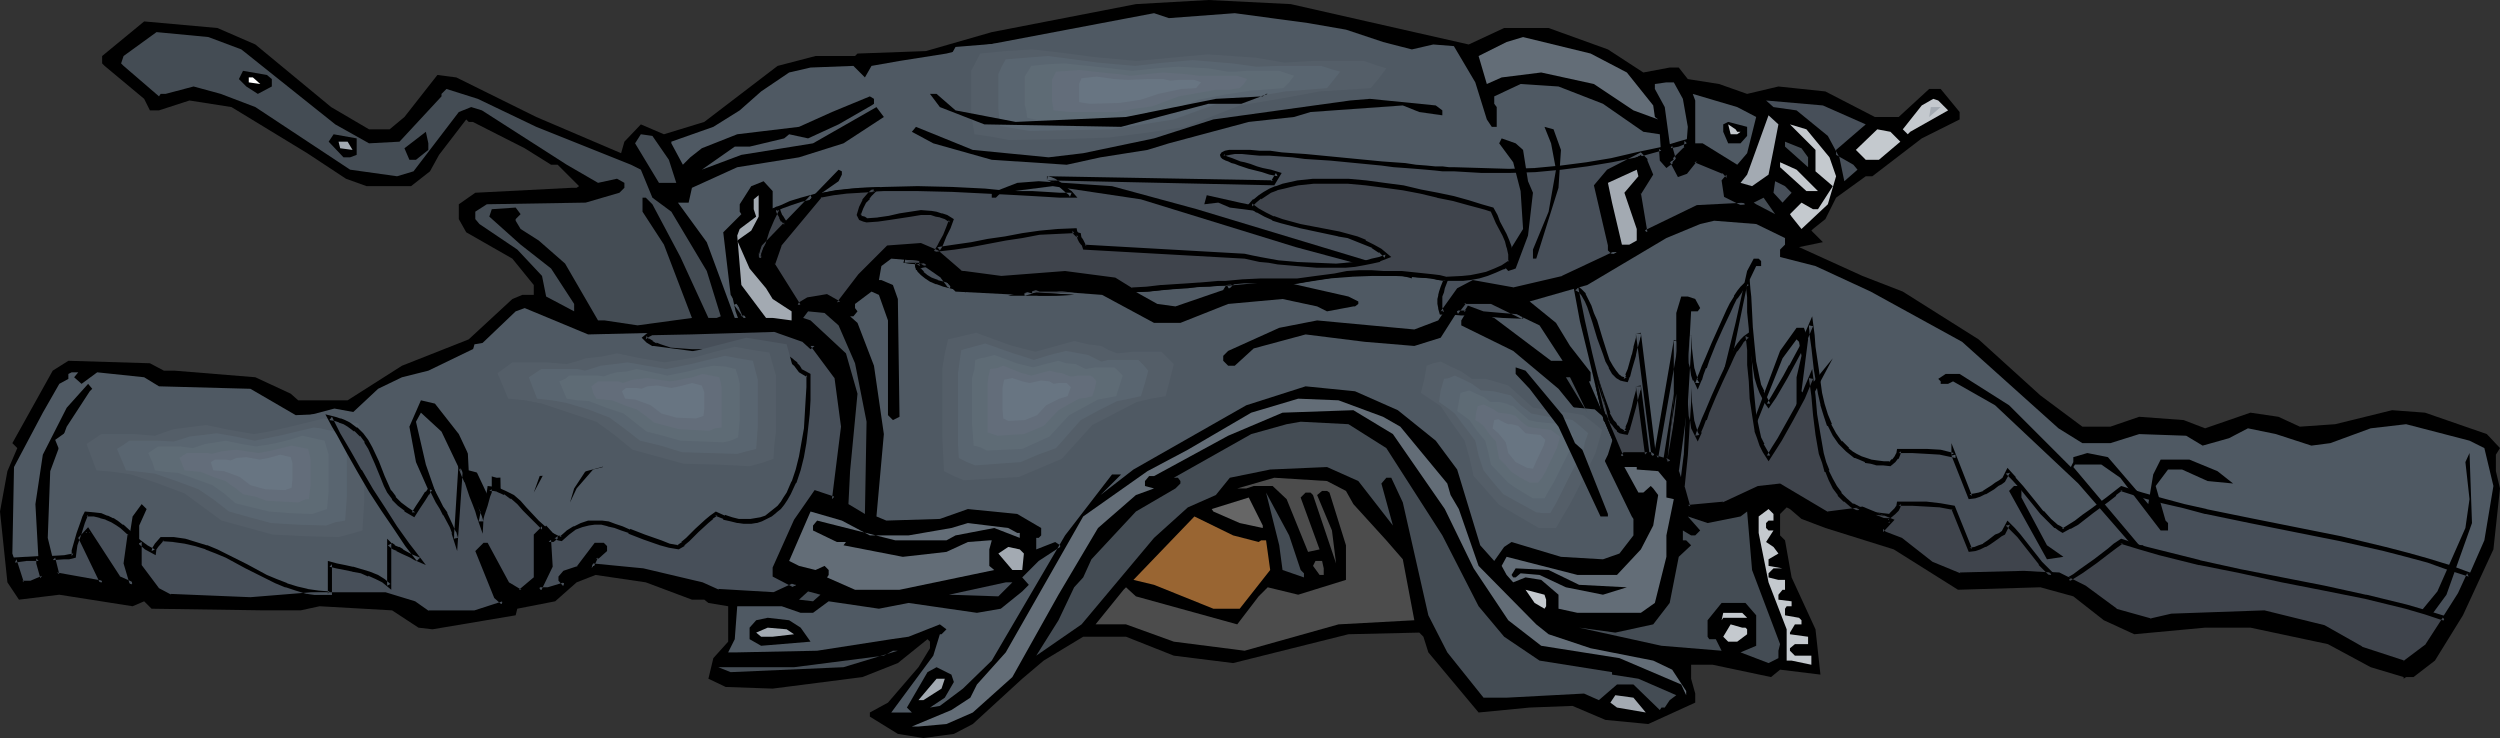 <?xml version="1.0" encoding="UTF-8" standalone="no"?>
<svg
   version="1.0"
   width="129.766mm"
   height="38.309mm"
   id="svg128"
   sodipodi:docname="Jacket - Leather 04.wmf"
   xmlns:inkscape="http://www.inkscape.org/namespaces/inkscape"
   xmlns:sodipodi="http://sodipodi.sourceforge.net/DTD/sodipodi-0.dtd"
   xmlns="http://www.w3.org/2000/svg"
   xmlns:svg="http://www.w3.org/2000/svg">
  <rect width="100%" height="100%" fill="#333333" stroke="none"/>
  <sodipodi:namedview
     id="namedview128"
     pagecolor="#ffffff"
     bordercolor="#000000"
     borderopacity="0.25"
     inkscape:showpageshadow="2"
     inkscape:pageopacity="0.0"
     inkscape:pagecheckerboard="0"
     inkscape:deskcolor="#d1d1d1"
     inkscape:document-units="mm" />
  <defs
     id="defs1">
    <pattern
       id="WMFhbasepattern"
       patternUnits="userSpaceOnUse"
       width="6"
       height="6"
       x="0"
       y="0" />
  </defs>
  <path
     style="fill:#000000;fill-opacity:1;fill-rule:evenodd;stroke:none"
     d="m 288.132,8.726 6.949,-3.232 h 8.726 l 11.635,4.201 6.949,4.525 5.171,-0.97 h 1.778 l 1.778,2.262 6.141,0.97 5.494,1.939 6.141,-1.454 9.211,0.97 9.696,5.009 h 4.686 l 5.979,-5.494 h 2.262 l 3.717,4.525 v 1.454 l -7.434,3.717 -9.696,7.433 h -1.293 l -5.818,4.201 -2.101,4.201 -2.424,1.939 -0.323,0.323 2.262,2.262 -4.686,0.97 12.443,5.656 7.918,3.07 14.867,9.372 12.12,10.988 8.242,6.141 h 5.494 l 5.656,-1.939 8.726,0.646 4.202,1.616 8.888,-3.07 5.494,0.808 4.202,1.939 6.949,-0.485 11.15,-2.747 6.464,0.485 12.12,4.201 2.586,2.747 -0.808,1.293 v 3.232 l 0.808,3.393 -1.293,11.958 -5.979,12.928 -5.494,8.888 -4.202,3.232 h -1.454 l -0.485,0.323 v -0.323 l -6.464,-1.939 -8.403,-4.525 -15.19,-3.232 h -8.888 l -13.898,1.293 -5.979,-2.747 -5.979,-4.686 -6.464,-1.778 -16.16,0.485 -12.605,-7.918 -13.413,-4.201 -4.686,-1.778 -2.262,-1.939 -0.646,-0.323 -1.293,1.293 v 4.201 l 0.97,0.97 1.293,7.272 4.686,10.18 0.97,8.888 -7.918,-0.97 -1.778,1.454 -11.474,-2.424 h -4.202 v 2.747 l 0.808,2.909 v 1.778 l -9.211,4.201 -8.403,-0.808 -6.464,-2.747 -8.403,0.323 -10.019,0.97 -9.858,-11.796 -0.97,-3.07 -0.808,-0.808 -13.898,0.323 -22.624,5.656 -11.635,-1.454 -9.373,-3.717 h -8.403 l -7.757,4.686 -4.202,3.555 -9.696,8.888 -3.717,1.939 -5.979,0.808 -5.01,-0.808 -5.494,-3.393 v -0.808 l 3.555,-1.939 5.979,-6.949 2.262,-3.717 v -1.293 l -0.485,-0.485 -5.818,4.686 -6.949,2.747 -17.614,2.262 -9.211,-0.323 -3.394,-1.616 0.97,-4.04 2.909,-3.232 v -6.949 l -3.878,-0.646 -0.808,-0.646 h -2.424 l -9.05,-3.393 -9.858,-1.454 -3.717,1.454 -4.202,3.717 -7.434,1.454 -0.323,1.293 -16.322,2.747 -2.747,-0.323 -5.171,-3.393 -14.221,-0.808 -3.717,0.808 h -7.11 l -22.139,-0.323 -1.454,-1.454 -2.262,0.97 -14.382,-2.262 -7.918,0.97 L 1.454,114.248 0,100.35 1.454,92.432 3.394,87.908 2.424,86.938 10.342,72.718 l 3.07,-1.939 15.998,0.485 2.747,1.454 h 2.101 l 15.837,1.293 6.949,3.232 1.454,1.293 h 9.696 l 10.666,-6.787 13.09,-5.171 8.565,-7.918 1.939,-0.808 h 2.262 v -1.939 l -4.202,-5.171 -9.05,-5.171 -1.454,-2.586 v -2.909 l 3.232,-2.262 18.907,-0.97 h 0.97 l 0.485,-0.323 -4.202,-4.201 h -1.293 l -5.171,-3.232 -10.181,-5.171 h -0.808 l -0.485,-0.485 -5.333,6.949 -1.778,3.232 -3.717,2.909 h -8.726 L 67.872,35.066 60.277,30.057 45.41,21.007 37.168,19.715 31.189,21.654 h -1.778 l -1.131,-2.262 -7.757,-6.464 -0.485,-0.485 v -1.454 l 8.242,-6.787 14.382,1.293 7.434,3.232 14.867,12.281 7.434,4.363 h 4.04 l 2.909,-2.424 6.464,-8.241 3.717,0.485 15.675,7.757 16.645,7.11 0.646,-2.262 3.232,-3.393 4.525,1.939 7.918,-2.424 14.382,-10.988 7.434,-1.939 h 7.757 l 0.485,-0.485 13.413,-0.485 L 194.566,6.302 222.846,0.808 237.067,0 253.227,0.808 Z"
     id="path1" />
  <path
     style="fill:#4f5963;fill-opacity:1;fill-rule:evenodd;stroke:none"
     d="m 242.238,2.586 14.382,1.939 7.434,1.293 7.272,2.424 5.656,1.454 4.202,-0.97 4.04,0.323 4.202,7.11 2.262,7.272 0.97,1.454 h 0.97 v -3.878 l -0.485,-0.646 v -1.454 l 5.171,-2.424 7.434,0.485 8.726,3.393 7.918,5.494 3.232,0.485 0.323,5.009 0.97,0.97 1.454,-0.97 -0.808,-3.232 -0.97,-7.11 -1.939,-3.555 v -0.97 l 2.262,-0.323 h 1.454 l 1.778,3.232 0.97,5.494 -0.323,4.201 -2.747,2.747 1.293,2.424 1.454,-0.646 1.778,-2.262 5.494,2.262 0.97,0.97 -0.97,0.97 0.485,2.747 3.878,1.778 -9.373,0.646 -10.181,4.848 -1.454,-7.757 2.424,-3.555 -0.97,-2.424 v -0.485 l -0.97,-0.97 -6.464,3.232 -2.424,2.909 2.909,11.473 v 0.97 l 0.323,0.485 h 0.97 l -10.666,5.171 -9.696,2.262 -7.757,-1.454 -2.909,1.454 -4.04,5.979 -4.686,1.778 -19.069,-1.778 -7.434,1.454 -10.019,4.525 -0.97,0.97 v 0.97 l 0.97,0.97 h 1.293 l 3.717,-3.393 10.181,-2.747 11.635,1.454 9.696,0.808 5.171,-1.616 4.525,-7.11 h 5.494 l 5.656,2.909 3.717,1.778 4.525,6.949 h -2.262 l -11.15,-8.403 -5.01,-1.939 -1.454,2.424 v 0.97 l 10.181,5.009 8.888,7.433 5.656,6.949 0.323,0.485 0.323,-0.485 2.424,6.464 5.656,11.635 0.323,0.485 v 3.232 l -2.747,3.555 -3.232,1.131 -8.242,-0.485 -9.696,-2.909 -1.454,0.97 -1.939,2.747 -2.747,-3.07 -4.525,-14.867 -4.202,-5.656 -7.434,-5.979 -8.403,-3.717 -9.696,-0.97 -11.635,3.717 -22.139,12.604 -6.464,5.009 4.04,-4.04 h -1.778 l -9.211,11.958 -14.382,24.562 -5.656,5.494 -4.525,3.393 -1.939,0.323 2.909,-1.939 1.778,-3.07 -0.485,-1.454 -2.909,-1.454 -1.778,0.97 -4.04,6.949 0.97,0.97 h -4.04 l 8.242,-11.15 1.293,-4.201 h 0.323 l 0.97,-0.97 -1.293,-0.97 -6.141,2.424 -3.394,0.485 -14.544,2.262 -15.675,0.323 h -1.778 l 1.293,-2.586 0.485,-6.464 h 8.726 l 3.717,1.293 h 2.424 l 3.07,-2.262 9.858,1.454 5.818,-1.131 13.413,1.939 4.686,-0.808 4.202,-3.393 1.293,-1.293 -1.293,-1.454 3.232,-3.232 4.202,-2.747 v -0.323 l -0.97,-0.646 -3.717,1.454 v -2.262 h 0.485 l 0.485,-0.485 v -1.454 l -4.686,-2.747 -9.696,-0.97 -5.494,1.939 -10.504,0.323 -1.939,-0.808 1.454,-16.159 -1.939,-13.412 -3.232,-8.403 -1.454,-1.293 h 0.646 l 0.808,-0.97 -0.485,-0.646 v -0.808 l 3.232,-2.424 1.454,0.646 1.778,5.009 v 18.583 l 0.97,0.97 1.293,-0.646 -0.323,-23.108 -0.97,-2.747 -2.262,-0.97 h -0.485 l 0.485,-2.747 1.939,-1.454 5.818,0.485 4.04,2.909 1.454,1.778 1.293,1.293 12.605,0.646 3.232,-0.97 12.928,0.97 10.181,5.494 h 5.171 l 9.373,-3.717 10.666,-0.97 6.787,1.454 1.939,0.97 5.171,-0.97 h 0.323 l 0.646,-0.485 V 59.144 l -1.939,-0.97 -12.12,-2.747 -11.474,1.131 -10.342,3.555 -3.555,-0.485 -8.403,-4.686 -9.696,-1.293 -12.605,0.97 -7.757,-0.97 -4.848,-4.201 -3.07,-1.454 -6.464,0.485 -5.494,5.656 -4.202,5.494 -2.262,-1.454 -3.717,0.485 -1.454,0.97 -0.323,0.485 -5.171,-8.403 1.293,-3.717 8.403,-10.18 3.232,-2.262 0.646,-1.293 v -0.646 l -0.646,-0.323 -14.706,15.19 -0.485,1.293 v 0.97 l -0.97,-0.97 1.454,-4.525 1.778,-3.232 v -4.525 l -1.778,-1.939 -2.424,0.97 -2.262,3.555 v 1.454 l 0.323,0.485 -3.555,3.555 1.454,12.281 2.747,4.201 0.323,0.323 h -2.262 l -5.494,-14.867 -5.656,-7.757 h 2.101 l 0.646,-2.909 8.888,-4.04 12.12,-1.939 8.726,-2.747 7.918,-5.171 -0.97,-1.293 -0.485,-0.646 -12.443,7.11 -14.059,2.262 -7.757,2.909 6.464,-4.525 h 2.909 l 6.787,-1.616 0.97,-0.808 3.717,0.808 5.979,-2.747 6.464,-3.717 0.485,-0.323 V 19.391 l -0.808,-0.485 -7.434,3.07 -6.464,2.909 -12.12,1.454 -6.949,2.747 -2.262,1.778 -1.454,1.454 -2.262,-4.201 v -0.323 l 8.242,-2.909 5.171,-3.232 4.202,-3.717 5.494,-3.717 4.202,-0.97 8.403,-0.323 2.262,2.262 1.293,-2.262 5.494,-0.97 9.211,-1.454 3.232,-0.808 37.491,-7.11 2.909,0.97 z"
     id="path2" />
  <path
     style="fill:#4f5963;fill-opacity:1;fill-rule:evenodd;stroke:none"
     d="m 199.253,8.241 -11.797,0.97 -2.262,4.04 v 9.857 l 0.808,4.848 8.08,1.293 22.947,-0.485 17.614,-2.586 12.605,-4.848 18.261,-3.393 11.958,-0.646 3.717,-4.525 -5.171,-1.778 H 264.216 l -6.626,0.323 -6.787,-1.131 -10.989,-0.646 -16.16,1.454 -10.504,-1.131 z"
     id="path3" />
  <path
     style="fill:#545e68;fill-opacity:1;fill-rule:evenodd;stroke:none"
     d="m 202.485,9.696 -5.171,0.323 -5.01,0.485 -1.778,3.393 v 8.403 l 0.646,4.04 3.394,0.485 3.394,0.646 9.696,-0.162 9.858,-0.323 7.595,-0.97 7.434,-1.131 5.333,-2.101 5.333,-2.101 7.757,-1.293 7.918,-1.454 10.019,-0.646 1.616,-1.939 1.454,-1.939 -2.101,-0.646 -2.262,-0.808 h -10.019 l -2.747,0.162 -2.909,0.162 -2.747,-0.485 -2.909,-0.485 -4.686,-0.323 -4.686,-0.323 -13.898,1.293 -8.726,-0.808 -5.979,-0.808 z"
     id="path4" />
  <path
     style="fill:#596570;fill-opacity:1;fill-rule:evenodd;stroke:none"
     d="m 205.555,10.988 -4.04,0.323 -4.202,0.323 -0.808,1.454 -0.646,1.454 v 6.787 l 0.162,1.778 0.162,1.616 2.909,0.485 2.909,0.485 8.08,-0.162 7.918,-0.162 12.282,-1.939 8.888,-3.232 12.928,-2.262 2.101,-0.162 2.101,-0.162 4.04,-0.323 2.586,-3.232 -1.778,-0.485 -1.939,-0.646 h -8.242 l -4.525,0.162 -2.262,-0.323 -2.424,-0.323 -3.878,-0.323 -3.878,-0.323 -5.656,0.485 -5.656,0.646 -3.717,-0.323 -3.555,-0.323 -4.848,-0.646 z"
     id="path5" />
  <path
     style="fill:#5e6b75;fill-opacity:1;fill-rule:evenodd;stroke:none"
     d="m 208.787,12.443 -3.232,0.162 -3.232,0.323 -1.293,2.101 v 5.494 l 0.323,1.293 0.162,1.293 2.262,0.485 2.101,0.162 h 6.302 l 6.302,-0.323 4.848,-0.485 4.848,-0.808 3.555,-1.293 3.394,-1.293 5.01,-0.97 5.171,-0.808 6.464,-0.485 1.131,-1.131 0.97,-1.293 -1.454,-0.485 -1.454,-0.485 h -6.464 l -1.939,0.162 h -1.778 l -1.778,-0.323 -1.939,-0.323 -2.909,-0.162 -3.07,-0.162 -4.363,0.323 -4.525,0.485 -2.909,-0.323 -2.747,-0.323 z"
     id="path6" />
  <path
     style="fill:#636d7a;fill-opacity:1;fill-rule:evenodd;stroke:none"
     d="m 211.857,13.736 -2.262,0.162 -2.424,0.162 -0.485,0.97 -0.323,0.646 v 3.878 l 0.323,2.101 3.232,0.323 h 4.525 4.525 l 1.778,-0.323 1.778,-0.323 3.555,-0.485 2.586,-0.97 2.586,-0.97 7.272,-1.293 h 2.424 l 2.262,-0.323 0.808,-0.808 0.646,-0.97 -0.97,-0.323 -0.97,-0.323 h -4.686 -2.747 l -1.293,-0.162 -1.454,-0.162 -2.101,-0.162 -2.262,-0.162 -3.232,0.323 -3.232,0.323 -2.101,-0.323 -2.101,-0.162 -2.747,-0.323 z"
     id="path7" />
  <path
     style="fill:#687582;fill-opacity:1;fill-rule:evenodd;stroke:none"
     d="m 215.089,15.028 -2.909,0.323 -0.485,1.131 v 2.424 1.131 l 2.101,0.323 5.818,-0.162 4.202,-0.646 3.394,-1.131 4.525,-0.97 2.909,-0.162 0.97,-1.131 -1.293,-0.485 h -3.07 l -1.616,0.162 -1.454,-0.323 h -2.909 l -4.04,0.162 -2.586,-0.162 z"
     id="path8" />
  <path
     style="fill:#4f5963;fill-opacity:1;fill-rule:evenodd;stroke:none"
     d="m 312.857,80.313 4.202,3.717 -1.616,5.171 -5.818,11.796 -3.07,5.656 -4.202,-0.162 -8.888,-5.333 -5.818,-6.464 -2.424,-8.403 -5.494,-7.757 -4.363,-3.232 1.131,-6.141 3.232,-1.131 4.848,2.424 2.586,1.616 3.232,0.162 5.01,1.293 5.818,5.171 4.686,0.97 z"
     id="path9" />
  <path
     style="fill:#545e68;fill-opacity:1;fill-rule:evenodd;stroke:none"
     d="m 310.595,81.444 1.939,1.454 1.778,1.454 -0.646,2.262 -0.646,2.262 -2.424,5.009 -2.586,5.009 -1.454,2.424 -1.293,2.262 h -3.394 l -3.878,-2.262 -3.878,-2.262 -2.424,-2.747 -2.586,-2.909 -0.808,-3.555 -0.97,-3.393 -2.424,-3.393 -2.262,-3.393 -1.939,-1.293 -1.939,-1.293 0.646,-2.586 0.485,-2.747 1.293,-0.485 1.454,-0.323 1.939,0.97 2.101,0.97 2.101,1.454 h 2.747 l 4.363,1.293 4.848,4.363 4.04,0.646 3.07,0.323 z"
     id="path10" />
  <path
     style="fill:#596570;fill-opacity:1;fill-rule:evenodd;stroke:none"
     d="m 308.494,82.413 1.454,1.131 1.616,1.454 -0.646,1.778 -0.323,1.778 -2.262,4.04 -2.101,4.201 -0.97,1.939 -1.131,1.939 h -1.293 l -1.454,-0.162 -3.232,-1.778 -3.232,-1.778 -1.939,-2.262 -1.939,-2.424 -0.97,-2.909 -0.646,-2.909 -2.101,-2.747 -1.939,-2.586 -1.454,-1.131 -1.616,-1.131 0.323,-2.262 0.646,-2.262 0.97,-0.162 1.131,-0.485 1.778,0.808 1.616,0.808 1.778,1.293 2.424,0.162 3.394,0.808 1.939,1.939 2.101,1.616 1.616,0.323 1.778,0.323 2.424,0.323 z"
     id="path11" />
  <path
     style="fill:#5e6b75;fill-opacity:1;fill-rule:evenodd;stroke:none"
     d="m 306.555,83.221 0.97,1.131 1.131,0.97 -0.646,2.909 -3.232,6.464 -0.97,1.616 -0.808,1.454 h -2.262 l -2.424,-1.454 -1.293,-0.808 -1.131,-0.808 -3.394,-3.555 -0.485,-2.262 -0.646,-2.424 -1.616,-1.939 -1.454,-2.101 -2.424,-1.778 0.323,-1.778 0.323,-1.778 1.778,-0.485 1.293,0.646 1.454,0.646 0.485,0.323 0.808,0.646 h 1.778 l 1.454,0.323 0.646,0.323 0.646,0.162 1.616,1.454 1.454,1.293 1.454,0.323 1.293,0.162 1.778,0.162 z"
     id="path12" />
  <path
     style="fill:#636d7a;fill-opacity:1;fill-rule:evenodd;stroke:none"
     d="m 304.292,84.352 0.808,0.646 0.97,0.646 -0.323,1.131 -0.323,1.131 -2.262,4.686 -0.646,1.131 -0.808,0.97 h -1.616 l -1.778,-0.97 -1.778,-1.131 -1.131,-1.293 -1.293,-1.293 -0.323,-1.616 -0.323,-1.778 -1.293,-1.454 -1.131,-1.616 -0.808,-0.646 -0.808,-0.485 0.162,-1.454 0.323,-1.293 0.646,-0.162 0.485,-0.162 0.97,0.485 0.97,0.485 0.485,0.323 0.485,0.323 1.454,0.162 0.97,0.162 0.485,0.162 0.485,0.162 1.131,1.131 0.646,0.485 0.646,0.485 0.808,0.162 1.131,0.162 z"
     id="path13" />
  <path
     style="fill:#687582;fill-opacity:1;fill-rule:evenodd;stroke:none"
     d="m 302.192,85.322 0.97,0.97 -0.323,1.131 -1.454,3.07 -0.646,1.454 -1.131,-0.162 -2.262,-1.131 -1.454,-1.778 -0.485,-2.101 -1.454,-1.778 -1.131,-0.97 0.323,-1.616 0.808,-0.162 1.131,0.646 0.808,0.323 h 0.646 l 1.293,0.323 1.454,1.454 1.131,0.162 z"
     id="path14" />
  <path
     style="fill:#474f59;fill-opacity:1;fill-rule:evenodd;stroke:none"
     d="m 151.581,41.368 1.778,-0.808 1.778,-0.808 1.939,-0.646 2.262,-0.485 -9.534,9.857 -0.485,1.293 v 0.97 l -0.97,-0.97 1.454,-4.525 1.778,-3.232 z m 147.217,20.684 -4.04,-0.162 -3.717,-0.323 -2.909,-1.131 -0.485,0.97 h -0.97 -0.97 l 1.454,-2.262 h 5.494 l 5.656,2.909 z m -15.675,-0.646 3.07,-4.525 2.909,-1.454 7.757,1.454 9.696,-2.262 10.666,-5.171 h -0.97 l -0.323,-0.485 v -0.97 l -2.909,-11.473 2.424,-2.909 6.464,-3.232 0.97,0.97 v 0.485 l 0.97,2.424 -2.424,3.555 1.454,7.757 10.181,-4.848 9.373,-0.646 -3.878,-1.778 -0.485,-2.747 0.97,-0.97 -0.97,-0.97 -5.494,-2.262 -1.778,2.262 -1.454,0.646 -1.293,-2.424 2.747,-2.747 v -1.293 l -1.616,0.485 -1.454,0.485 0.646,2.586 -1.454,0.97 -0.97,-0.97 V 29.249 l -4.848,1.131 -4.848,1.131 -5.01,0.808 -5.01,0.646 -5.01,0.323 -5.171,0.323 -5.333,-0.162 -5.494,-0.162 h -0.97 l -1.293,-0.162 -1.454,-0.162 h -1.778 l -1.939,-0.323 -2.101,-0.162 -2.262,-0.162 -2.424,-0.323 -4.848,-0.323 -5.171,-0.485 -5.01,-0.485 -2.424,-0.162 -2.262,-0.323 -2.101,-0.162 h -2.101 l -1.778,-0.162 h -1.616 -1.454 -0.97 l -0.808,0.162 -0.646,0.162 v 0.162 0.162 l 0.162,0.162 0.323,0.162 0.323,0.162 0.485,0.323 0.485,0.162 0.808,0.323 0.808,0.162 0.97,0.323 0.97,0.323 1.293,0.323 1.293,0.323 1.454,0.485 1.616,0.485 -0.97,1.616 -44.44,-0.808 h 0.646 l 0.646,0.323 1.454,0.97 1.293,1.131 0.485,0.323 0.323,0.485 h -2.424 l -2.586,-0.162 -2.747,-0.162 -2.909,-0.162 -3.07,-0.162 -3.232,-0.162 -6.464,-0.323 -6.787,-0.162 h -6.626 l -3.232,0.323 -3.232,0.162 -3.07,0.323 -2.909,0.485 -8.08,9.696 -1.293,3.717 5.171,8.403 0.323,-0.485 1.454,-0.97 3.717,-0.485 2.262,1.454 4.202,-5.494 5.494,-5.656 6.464,-0.485 3.07,1.454 4.848,4.201 7.757,0.97 12.605,-0.97 9.696,1.293 3.394,1.939 3.232,-0.162 3.232,-0.323 2.909,-0.162 2.586,-0.323 2.424,-0.162 2.101,-0.162 h 0.97 0.808 0.646 0.646 l -0.323,0.323 -0.485,0.646 h 0.162 l 11.474,-1.131 v 0.162 l 4.202,-0.808 4.363,-0.646 4.202,-0.323 4.202,-0.162 h 4.04 l 3.717,0.162 1.939,0.162 1.616,0.162 1.454,0.323 1.454,0.162 -0.646,1.778 -0.162,0.808 -0.162,0.808 -0.162,0.808 v 0.808 l 0.162,0.808 0.162,0.97 z m -72.397,-4.04 -4.848,0.162 h -5.01 l 2.424,-0.646 z m -24.24,-1.131 -1.454,-0.485 -1.293,-0.485 -1.131,-0.485 -0.97,-0.485 -0.646,-0.646 -0.646,-0.646 -0.323,-0.808 -0.162,-0.808 h -1.293 l -1.131,-0.323 3.232,0.162 4.04,2.909 1.454,1.778 z m -11.635,-5.494 -0.323,0.162 z m -29.573,11.635 -0.485,-1.454 -0.323,-1.293 1.616,2.424 0.323,0.323 z"
     id="path15" />
  <path
     style="fill:#000000;fill-opacity:1;fill-rule:evenodd;stroke:none"
     d="m 152.065,41.368 -0.323,0.323 1.778,-0.808 1.778,-0.646 v 0 l 1.939,-0.646 2.101,-0.485 -0.323,-0.808 -9.696,10.019 -0.485,1.454 v 0.97 l 0.808,-0.323 -0.97,-0.97 0.162,0.485 1.293,-4.525 v 0.162 l 1.939,-3.393 v -0.808 l -0.97,-0.323 v 0.97 l 0.162,-0.162 -1.939,3.232 -1.454,4.848 1.939,1.939 v -2.101 0.162 l 0.323,-1.293 v 0.162 l 10.504,-10.988 -3.555,0.97 -2.101,0.646 v 0 l -1.778,0.808 -2.101,0.808 z"
     id="path16" />
  <path
     style="fill:#000000;fill-opacity:1;fill-rule:evenodd;stroke:none"
     d="m 298.636,62.537 0.162,-0.808 -4.04,-0.323 -3.717,-0.323 v 0 l -3.07,-1.131 -0.808,1.293 0.485,-0.323 h -0.97 -0.97 l 0.323,0.646 1.616,-2.101 -0.485,0.162 h 5.494 -0.162 l 5.656,2.747 0.485,0.162 0.323,-0.808 -0.646,-0.162 h 0.162 l -5.656,-2.909 -5.818,0.162 -2.101,2.909 1.778,0.162 h 1.131 l 0.646,-1.131 -0.485,0.162 2.909,1.131 3.878,0.323 4.04,0.162 0.162,-0.808 z"
     id="path17" />
  <path
     style="fill:#000000;fill-opacity:1;fill-rule:evenodd;stroke:none"
     d="m 283.284,61.729 3.394,-4.525 h -0.323 l 2.909,-1.454 -0.323,0.162 7.918,1.454 9.858,-2.424 12.443,-5.979 h -2.909 l 0.323,0.162 -0.323,-0.485 0.162,0.323 v -0.97 l -2.909,-11.635 -0.162,0.485 2.424,-2.909 v 0.162 l 6.302,-3.232 -0.485,-0.162 0.97,0.97 -0.162,-0.323 v 0.485 l 1.131,2.586 v -0.485 l -2.586,3.878 1.616,8.403 10.666,-5.171 -0.162,0.162 10.989,-0.808 -5.333,-2.424 0.323,0.323 -0.485,-2.909 -0.162,0.485 1.293,-1.293 -1.293,-1.293 -5.818,-2.424 -2.101,2.586 0.162,-0.162 -1.454,0.485 0.646,0.162 -1.454,-2.424 v 0.485 l 2.747,-2.747 0.323,-2.101 -2.262,0.646 -2.101,0.646 0.97,3.07 0.162,-0.485 -1.454,0.97 h 0.485 l -0.97,-0.97 0.162,0.323 -0.162,-2.586 -5.333,1.131 v 0 l -4.848,1.131 -4.848,0.808 -5.01,0.646 -5.171,0.485 h 0.162 l -5.171,0.162 -5.333,-0.162 -5.494,-0.162 h -0.97 l -1.293,-0.162 h 0.162 -1.616 l -1.616,-0.162 -2.101,-0.162 -2.101,-0.323 -2.262,-0.162 -2.262,-0.162 -5.01,-0.485 -5.01,-0.485 -5.01,-0.485 -2.424,-0.162 -2.262,-0.162 -2.262,-0.323 v 0 h -2.101 l -1.778,-0.162 h -1.616 -1.454 -0.97 -0.162 l -0.808,0.162 v 0 l -0.646,0.323 -0.323,0.485 0.162,0.485 0.323,0.323 0.646,0.323 0.485,0.162 0.646,0.323 0.646,0.162 v 0 l 0.808,0.323 v 0 l 0.97,0.323 0.97,0.323 1.293,0.323 1.293,0.323 1.454,0.485 1.616,0.323 -0.323,-0.646 -0.97,1.616 0.485,-0.162 -44.44,-0.808 v 0.808 l 0.646,0.162 h -0.162 l 0.808,0.323 -0.162,-0.162 1.454,0.97 h -0.162 l 1.293,1.131 0.485,0.323 0.323,0.485 0.323,-0.808 h -2.424 l -2.586,-0.162 -2.747,-0.162 h -2.909 l -3.07,-0.162 -3.232,-0.323 -6.464,-0.323 -6.787,-0.162 -6.626,0.162 -3.232,0.162 h -0.162 l -3.07,0.162 -3.07,0.323 -3.232,0.646 -8.08,9.857 -1.454,4.04 5.494,8.888 0.808,-0.808 v 0 l 1.293,-0.808 h -0.162 l 3.717,-0.485 h -0.162 l 2.586,1.454 4.363,-5.817 v 0.162 l 5.494,-5.656 -0.323,0.162 6.464,-0.485 h -0.323 l 3.232,1.293 h -0.162 l 5.01,4.201 7.918,0.97 12.605,-0.808 v 0 l 9.696,1.293 -0.162,-0.162 3.394,2.101 3.394,-0.162 h 0.162 l 3.07,-0.323 2.909,-0.323 2.747,-0.162 2.262,-0.162 v 0 l 2.101,-0.162 v 0 h 0.97 v 0 h 0.808 l 0.808,-0.162 h -0.162 0.646 l -0.323,-0.646 -0.323,0.323 h -0.162 l -0.808,1.293 h 0.97 l 11.635,-0.97 -0.485,-0.485 v 0.646 l 4.686,-0.808 4.202,-0.646 4.363,-0.323 h -0.162 l 4.202,-0.162 h 4.04 l 3.717,0.162 v 0 l 1.778,0.162 1.616,0.162 1.616,0.323 1.454,0.162 -0.323,-0.485 -0.646,1.616 -0.323,0.97 -0.162,0.646 v 0.162 l -0.162,0.646 v 0.97 l 0.162,0.808 v 0.162 l 0.323,1.131 h 0.808 l -0.162,-0.808 h -0.323 l 0.485,0.323 -0.323,-0.97 v 0.162 -0.808 0 -0.808 0 -0.808 0.162 l 0.323,-0.808 0.162,-0.808 0.808,-2.101 -1.939,-0.485 -1.616,-0.162 -1.616,-0.323 -1.778,-0.162 h -0.162 l -3.717,-0.162 h -4.04 l -4.202,0.162 v 0 l -4.202,0.485 -4.363,0.485 -4.202,0.808 0.485,0.485 v -0.646 l -12.12,1.131 h 0.162 -0.162 l 0.323,0.646 0.485,-0.485 v 0 l 1.131,-1.131 h -1.778 v 0 h -0.808 0.162 -0.808 -0.162 l -0.808,0.162 v 0 h -2.101 v 0 l -2.424,0.323 -2.747,0.162 -2.909,0.162 -3.07,0.323 v 0 l -3.232,0.162 0.162,0.162 -3.394,-2.101 -9.858,-1.293 -12.605,0.97 h 0.162 l -7.918,-0.97 0.323,0.162 -4.848,-4.201 -3.394,-1.454 -6.626,0.485 -5.656,5.656 v 0 l -4.202,5.494 0.646,-0.162 -2.586,-1.454 -3.878,0.646 -1.616,0.97 -0.323,0.485 h 0.646 l -5.171,-8.241 0.162,0.323 1.293,-3.717 -0.162,0.162 8.08,-9.696 -0.323,0.162 2.909,-0.485 3.07,-0.323 3.232,-0.323 v 0 l 3.232,-0.162 h 6.626 l 6.787,0.162 6.464,0.323 3.232,0.162 3.07,0.162 2.909,0.162 2.747,0.162 2.586,0.162 h 3.555 l -1.131,-1.293 -0.485,-0.323 -1.293,-1.131 v 0 l -1.454,-0.97 -0.808,-0.323 v 0 l -0.646,-0.162 -0.162,0.808 44.602,0.97 1.454,-2.424 -2.101,-0.646 -1.616,-0.323 -1.131,-0.323 -1.293,-0.485 -1.131,-0.323 -0.808,-0.162 v 0 l -0.808,-0.323 v 0 l -0.808,-0.323 -0.485,-0.162 v 0 l -0.485,-0.162 -0.646,-0.323 h 0.162 l -0.162,-0.162 v 0.162 -0.162 0.323 l 0.162,-0.162 -0.323,0.162 h 0.485 v 0 l 0.808,-0.162 v 0 l 0.97,-0.162 h 1.454 l 1.616,0.162 1.778,0.162 h 2.101 -0.162 l 2.262,0.162 2.262,0.162 2.424,0.323 5.01,0.323 5.01,0.485 5.01,0.485 2.424,0.323 2.262,0.162 2.101,0.162 1.939,0.162 1.778,0.162 1.454,0.162 v 0 h 1.293 0.97 l 5.494,0.323 h 5.333 l 5.171,-0.162 v 0 l 5.171,-0.485 5.01,-0.646 4.848,-0.808 4.848,-0.97 h 0.162 l 4.686,-1.293 -0.485,-0.323 0.162,2.262 1.293,1.454 1.939,-1.454 -0.808,-2.909 -0.323,0.485 1.616,-0.323 1.616,-0.646 -0.485,-0.485 -0.162,1.454 0.162,-0.323 -2.909,2.909 1.616,3.07 1.778,-0.646 1.939,-2.424 -0.485,0.162 5.494,2.262 v -0.162 l 0.808,0.97 v -0.646 l -0.97,1.131 0.485,3.232 3.878,1.939 0.323,-0.808 -9.534,0.485 -10.342,5.009 0.646,0.323 -1.293,-7.757 v 0.323 l 2.424,-3.878 -1.131,-2.747 v 0.323 -0.646 l -1.293,-1.293 -6.626,3.393 -2.586,3.07 2.747,11.796 v -0.162 1.131 l 0.646,0.646 1.131,0.162 -0.162,-0.808 -10.666,5.009 h 0.162 l -9.696,2.262 h 0.162 l -8.08,-1.454 -3.07,1.616 -3.232,4.525 0.485,-0.162 z"
     id="path18" />
  <path
     style="fill:#000000;fill-opacity:1;fill-rule:evenodd;stroke:none"
     d="m 210.726,57.851 v -0.97 l -4.848,0.323 h -5.01 l 0.162,0.808 2.424,-0.646 h -0.162 l 7.434,0.485 v -0.97 l -7.434,-0.485 -5.494,1.616 h 8.08 l 4.848,-0.162 v -0.97 z"
     id="path19" />
  <path
     style="fill:#000000;fill-opacity:1;fill-rule:evenodd;stroke:none"
     d="m 186.325,56.558 0.323,-0.808 -1.454,-0.485 -1.293,-0.323 h 0.162 l -1.293,-0.485 -0.808,-0.485 v 0 l -0.808,-0.646 h 0.162 l -0.646,-0.646 v 0.162 l -0.323,-0.808 0.162,0.162 -0.162,-1.131 -1.616,-0.162 v 0 l -1.131,-0.323 -0.162,0.97 h 3.232 -0.323 l 4.202,2.909 -0.162,-0.162 1.454,1.939 0.485,0.323 3.232,0.808 -3.232,-1.778 h 0.162 l -1.454,-1.778 -4.363,-3.07 -3.232,-0.162 -0.162,0.97 1.293,0.162 v 0 l 1.293,0.162 -0.323,-0.323 V 52.357 l 0.485,0.97 0.646,0.646 v 0 l 0.808,0.646 0.97,0.646 1.131,0.485 h 0.162 l 1.293,0.485 4.525,1.131 z"
     id="path20" />
  <path
     style="fill:#000000;fill-opacity:1;fill-rule:evenodd;stroke:none"
     d="m 175.013,51.226 -0.485,-0.808 -0.162,0.162 0.323,0.808 0.323,-0.162 -0.485,-0.808 -0.162,0.162 0.323,0.808 0.323,-0.162 -0.485,-0.808 z"
     id="path21" />
  <path
     style="fill:#000000;fill-opacity:1;fill-rule:evenodd;stroke:none"
     d="m 145.278,61.891 0.485,0.323 -0.646,-1.454 -0.323,-1.293 -0.808,0.323 1.778,2.424 0.323,0.485 0.323,-0.808 h -1.131 l -0.323,0.97 h 2.586 l -1.131,-1.131 v 0 l -2.909,-4.363 0.808,3.717 0.646,1.778 z"
     id="path22" />
  <path
     style="fill:#444c54;fill-opacity:1;fill-rule:evenodd;stroke:none"
     d="m 47.349,9.696 18.422,14.705 6.626,3.717 5.979,-0.323 8.242,-8.888 v -0.485 l 0.97,-0.97 6.141,1.939 11.474,5.494 18.584,7.433 1.939,0.97 2.262,5.494 3.717,2.747 6.949,11.635 2.747,8.888 -0.808,0.323 h -1.616 l -5.494,-11.958 -5.494,-10.342 -1.293,-1.293 h -0.646 v 2.747 l 4.202,6.464 5.494,14.382 -10.666,1.454 -6.464,-0.97 h -1.293 l -6.464,-11.15 -5.171,-4.525 -3.555,-2.262 -0.97,-1.616 v -0.323 l 0.97,-0.97 -0.97,-1.293 -4.686,0.323 -0.485,1.454 6.141,5.494 5.979,4.686 4.525,6.949 v 1.454 l -5.494,-2.909 -0.808,-4.04 -4.848,-5.171 -7.434,-5.009 -0.808,-0.97 v -1.454 l 2.262,-1.454 19.392,-0.323 6.626,-1.939 0.97,-0.97 v -0.97 l -1.454,-0.808 -3.717,0.808 -6.141,-3.555 -16.645,-10.665 -2.101,-0.646 -2.424,0.97 -8.888,11.635 -3.232,0.97 -9.211,-1.293 -18.584,-12.281 -6.787,-2.586 -5.333,-1.454 -5.494,1.454 h -0.97 l -0.323,0.485 -6.949,-5.979 -0.485,-0.485 0.485,-1.454 6.464,-4.686 10.181,0.97 z"
     id="path23" />
  <path
     style="fill:#636d77;fill-opacity:1;fill-rule:evenodd;stroke:none"
     d="m 319.16,14.22 5.171,6.464 0.323,2.262 0.646,0.485 -4.848,-1.778 -7.757,-5.171 -10.342,-2.262 -7.757,0.97 -2.909,1.293 -1.616,-5.494 5.494,-2.747 3.232,-0.97 13.251,3.232 z"
     id="path24" />
  <path
     style="fill:#000000;fill-opacity:1;fill-rule:evenodd;stroke:none"
     d="m 53.328,15.513 v 1.454 l -2.747,1.454 -2.262,-1.454 -1.454,-1.454 0.808,-1.616 4.686,0.808 z"
     id="path25" />
  <path
     style="fill:#ffffff;fill-opacity:1;fill-rule:evenodd;stroke:none"
     d="m 51.066,16.483 -2.262,-0.323 v -0.97 h 0.808 z"
     id="path26" />
  <path
     style="fill:#000000;fill-opacity:1;fill-rule:evenodd;stroke:none"
     d="m 187.456,21.654 11.797,2.262 21.654,-0.97 17.614,-3.555 9.211,-0.485 0.646,-0.485 h 0.323 l -5.171,1.939 h -6.464 l -17.13,4.525 -26.826,-0.485 -8.726,-3.393 -1.939,-2.586 h 1.293 z"
     id="path27" />
  <path
     style="fill:#4f5963;fill-opacity:1;fill-rule:evenodd;stroke:none"
     d="m 344.531,22.946 -1.778,7.11 -1.939,2.262 -6.787,-4.201 h -1.454 V 19.715 l -0.485,-1.293 8.726,2.586 z"
     id="path28" />
  <path
     style="fill:#000000;fill-opacity:1;fill-rule:evenodd;stroke:none"
     d="m 282.961,21.654 v 0.97 l -4.525,-0.646 -3.232,-1.293 -18.099,1.293 -3.232,0.97 -8.888,0.97 -15.675,4.201 -4.202,1.293 -9.211,1.454 -6.626,1.454 -14.706,-0.97 -11.474,-3.232 -4.202,-2.262 0.808,-0.97 11.15,4.525 14.867,1.454 6.787,-0.808 13.898,-2.909 11.635,-3.717 26.826,-3.717 3.878,-0.323 12.928,1.293 z"
     id="path29" />
  <path
     style="fill:#c4c9ce;fill-opacity:1;fill-rule:evenodd;stroke:none"
     d="m 382.184,21.654 -7.434,4.201 -0.485,0.485 -0.97,-0.97 3.717,-4.686 2.262,-1.293 0.97,0.323 z"
     id="path30" />
  <path
     style="fill:#474f59;fill-opacity:1;fill-rule:evenodd;stroke:none"
     d="m 366.024,24.401 -5.818,5.009 v 0.97 l 3.394,1.939 0.808,0.97 -2.586,2.262 -0.97,-4.686 -2.262,-4.201 -6.141,-5.009 -4.525,-0.646 -1.454,-1.293 11.15,0.97 z"
     id="path31" />
  <path
     style="fill:#a3aab2;fill-opacity:1;fill-rule:evenodd;stroke:none"
     d="m 378.467,22.946 0.323,-1.939 h 1.939 z"
     id="path32" />
  <path
     style="fill:#a3aab2;fill-opacity:1;fill-rule:evenodd;stroke:none"
     d="m 347.924,29.41 -0.97,4.848 -3.232,2.262 -2.262,-0.646 1.293,-1.616 4.202,-11.635 1.939,1.778 z"
     id="path33" />
  <path
     style="fill:#000000;fill-opacity:1;fill-rule:evenodd;stroke:none"
     d="m 342.753,26.663 -1.293,1.454 h -2.424 l -0.97,-2.262 v -1.454 l 0.97,-0.485 3.717,0.97 z"
     id="path34" />
  <path
     style="fill:#c4c9ce;fill-opacity:1;fill-rule:evenodd;stroke:none"
     d="m 340.814,25.855 h 0.646 l -0.646,0.485 h -1.293 l -0.485,-1.939 1.454,0.97 z"
     id="path35" />
  <path
     style="fill:#c4c9ce;fill-opacity:1;fill-rule:evenodd;stroke:none"
     d="m 358.913,30.865 1.293,3.717 -1.616,5.494 -5.171,4.848 -1.939,-2.424 -0.323,-0.485 2.262,-2.262 2.262,1.293 h 0.97 l 2.909,-4.525 -3.394,-2.909 v -4.201 l -5.01,-5.009 3.232,0.97 z"
     id="path36" />
  <path
     style="fill:#000000;fill-opacity:1;fill-rule:evenodd;stroke:none"
     d="m 306.232,29.41 -0.485,7.433 -4.363,13.897 h -0.646 V 48.963 l 3.07,-7.433 1.454,-8.241 -0.97,-5.171 -1.293,-3.232 1.778,0.485 z"
     id="path37" />
  <path
     style="fill:#c4c9ce;fill-opacity:1;fill-rule:evenodd;stroke:none"
     d="m 372.811,27.794 -4.202,3.555 h -2.586 l -1.939,-1.939 4.202,-4.04 2.586,0.485 z"
     id="path38" />
  <path
     style="fill:#000000;fill-opacity:1;fill-rule:evenodd;stroke:none"
     d="m 84.032,29.41 -2.424,1.939 h -1.293 l -0.97,-2.262 4.202,-3.232 0.485,2.262 z"
     id="path39" />
  <path
     style="fill:#000000;fill-opacity:1;fill-rule:evenodd;stroke:none"
     d="m 69.973,30.38 -1.293,0.485 h -1.293 l -2.909,-3.07 0.97,-1.454 4.525,0.808 z"
     id="path40" />
  <path
     style="fill:#444c54;fill-opacity:1;fill-rule:evenodd;stroke:none"
     d="m 131.219,31.349 1.454,4.525 h -3.394 l -4.686,-7.757 1.131,-1.778 2.262,0.323 z"
     id="path41" />
  <path
     style="fill:#000000;fill-opacity:1;fill-rule:evenodd;stroke:none"
     d="m 298.798,29.41 0.97,6.141 0.97,2.262 -0.97,8.403 -2.424,6.464 -1.454,0.485 -1.293,-1.454 4.202,-6.787 -0.485,-7.433 -1.454,-5.656 -2.747,-3.717 0.485,-0.97 2.747,0.97 z"
     id="path42" />
  <path
     style="fill:#a3aab2;fill-opacity:1;fill-rule:evenodd;stroke:none"
     d="m 69.165,29.41 -2.424,-0.323 -0.323,-1.293 h 1.778 z"
     id="path43" />
  <path
     style="fill:#444c54;fill-opacity:1;fill-rule:evenodd;stroke:none"
     d="m 354.712,30.865 v 1.939 l -4.525,-4.04 v -0.97 l 3.232,1.293 z"
     id="path44" />
  <path
     style="fill:#c4c9ce;fill-opacity:1;fill-rule:evenodd;stroke:none"
     d="m 356.651,37.49 h 0.97 -3.232 l -5.171,-4.686 v -0.97 l 3.232,1.454 z"
     id="path45" />
  <path
     style="fill:#a3aab2;fill-opacity:1;fill-rule:evenodd;stroke:none"
     d="m 318.675,37.813 2.424,7.11 v 2.262 l -1.454,0.808 h -1.454 l -1.939,-8.241 -0.808,-3.878 5.656,-2.586 0.323,1.293 z"
     id="path46" />
  <path
     style="fill:#000000;fill-opacity:1;fill-rule:evenodd;stroke:none"
     d="m 234.805,41.045 41.693,12.604 0.485,0.485 v 0.485 l -22.786,-6.141 -30.381,-9.372 -17.291,-2.586 -10.181,1.293 -0.97,0.97 h -0.808 v -0.97 l 5.01,-1.939 4.202,-0.323 14.382,0.97 z"
     id="path47" />
  <path
     style="fill:#474f59;fill-opacity:1;fill-rule:evenodd;stroke:none"
     d="m 351.48,37.813 -1.778,1.939 -1.778,-1.939 0.323,-2.262 1.939,0.97 z"
     id="path48" />
  <path
     style="fill:#a3aab2;fill-opacity:1;fill-rule:evenodd;stroke:none"
     d="m 147.379,45.247 -2.747,1.939 2.424,5.494 3.232,3.878 1.293,2.101 3.717,2.424 v 1.778 l -3.717,-0.485 h -1.293 l -4.848,-6.464 -0.808,-9.696 0.485,-1.293 3.232,-2.424 -0.485,-1.454 V 39.106 l 0.97,-0.808 v 4.201 z"
     id="path49" />
  <path
     style="fill:#000000;fill-opacity:1;fill-rule:evenodd;stroke:none"
     d="m 163.216,43.954 -5.171,3.232 -1.778,1.778 v 1.454 l -0.485,0.323 -1.454,-1.778 15.352,-10.665 0.97,0.808 z"
     id="path50" />
  <path
     style="fill:#000000;fill-opacity:1;fill-rule:evenodd;stroke:none"
     d="m 268.094,44.923 11.15,3.07 -9.211,-1.778 -14.867,-3.717 -13.898,-1.778 -2.262,-0.97 -2.747,0.323 0.485,-1.778 6.464,1.454 z"
     id="path51" />
  <path
     style="fill:#444c54;fill-opacity:1;fill-rule:evenodd;stroke:none"
     d="m 344.531,40.075 -0.485,-0.323 1.939,-0.97 2.262,3.232 z"
     id="path52" />
  <path
     style="fill:#4f5963;fill-opacity:1;fill-rule:evenodd;stroke:none"
     d="m 350.187,46.701 v 1.293 l -0.97,0.97 v 1.454 l 6.949,1.778 10.827,5.009 17.938,9.857 18.907,16.967 4.686,2.909 h 5.494 l 5.656,-1.778 9.211,0.323 3.232,1.939 5.171,-1.454 3.717,-1.939 5.494,1.131 6.949,2.262 3.717,-0.485 7.918,-2.909 6.949,-0.808 12.443,3.232 2.909,1.454 1.778,7.433 -1.778,10.665 -4.686,10.665 -6.464,10.019 -4.686,3.393 -8.403,-2.909 -7.434,-4.04 -11.474,-2.909 -18.099,0.485 -4.202,0.97 -6.949,-1.939 -5.979,-4.525 -5.171,-2.424 -6.787,-0.323 -12.605,0.323 -5.656,-2.262 -5.979,-4.525 -3.232,-1.454 -0.485,-0.485 1.778,-1.939 -5.494,-2.262 -6.787,0.97 -9.373,-5.494 -4.202,0.485 -6.949,3.07 -6.949,0.646 -2.262,-7.11 1.939,-13.251 0.97,-18.099 h 1.293 l 0.485,-0.646 -0.97,-1.778 -1.454,-0.485 h -1.293 l -0.97,3.232 v 16.806 l -1.293,12.443 -3.717,-1.454 h -5.171 l -0.485,0.485 -6.464,-14.867 h 0.323 v -1.778 l -4.04,-5.171 -2.747,-4.525 -5.171,-4.201 11.312,-3.232 15.514,-9.211 6.626,-2.747 2.747,-0.646 8.242,0.646 z"
     id="path53" />
  <path
     style="fill:#474f59;fill-opacity:1;fill-rule:evenodd;stroke:none"
     d="m 324.492,89.523 -3.07,-24.078 v 0.162 0.323 l -0.162,0.485 v 0.485 l -0.323,1.293 -0.323,1.454 -0.808,2.747 -0.485,1.293 -0.162,0.485 -0.162,0.323 h -0.485 l -0.323,-0.162 -0.808,-0.485 -0.646,-0.808 -0.646,-1.131 -0.646,-1.131 -0.646,-1.454 -0.97,-3.07 -0.97,-3.232 -0.485,-1.454 -0.646,-1.454 -0.485,-1.131 -0.646,-1.131 -0.646,-0.808 -0.646,-0.485 h -0.162 l 1.293,6.302 1.454,6.625 3.232,12.928 3.07,7.272 0.485,-0.485 h 5.171 z m 159.984,23.27 -4.04,-1.454 -4.202,-1.293 -4.04,-1.293 -4.363,-1.131 -8.726,-1.939 -8.888,-1.778 -8.726,-1.778 -8.726,-1.778 -4.202,-1.131 -4.363,-0.97 -4.04,-1.131 -4.04,-1.293 -1.293,0.97 -1.293,1.131 -3.07,2.424 -1.616,1.131 -1.454,0.97 -1.454,0.97 -1.293,0.646 -0.646,-0.323 -0.646,-0.485 -1.293,-1.131 -1.454,-1.616 -1.293,-1.616 -2.747,-3.393 -1.454,-1.616 -1.293,-1.293 -0.808,1.616 -0.646,0.323 -0.646,0.485 -0.808,0.646 -1.616,0.97 -0.97,0.485 -0.808,0.162 -0.97,0.162 -3.394,-8.241 -2.424,-0.485 -2.747,-0.162 -2.909,-0.162 h -2.586 v 0.646 l -0.485,0.646 -0.485,0.646 -0.646,0.646 h -1.454 l -1.131,-0.162 -1.293,-0.323 -0.97,-0.162 -0.97,-0.485 -0.97,-0.485 -0.808,-0.485 -0.808,-0.646 -1.454,-1.454 -1.131,-1.454 -0.97,-1.939 -0.808,-1.939 -0.646,-2.101 -0.323,-2.262 -0.808,-4.525 -0.485,-4.525 -0.323,-2.262 -0.162,-1.939 -0.808,1.778 -0.97,2.101 -2.101,4.201 -1.293,2.101 -1.131,1.939 -1.131,1.778 -0.97,1.616 -0.646,-1.131 -0.646,-1.293 -0.485,-1.293 -0.485,-1.454 -0.646,-3.232 -0.323,-3.232 -0.323,-3.232 -0.162,-3.232 -0.162,-3.07 v -1.293 l -0.162,-1.293 -0.485,0.323 -0.646,0.485 -0.646,0.808 -0.646,1.131 -0.646,1.293 -0.808,1.454 -1.454,3.07 -1.293,3.232 -1.454,3.232 -0.485,1.454 -0.485,1.293 -0.485,1.131 -0.323,0.808 -0.485,-0.808 -0.323,-0.97 -0.162,-1.131 -0.323,-1.131 -0.323,-2.747 v -2.747 l -0.646,13.412 -1.939,13.251 2.262,7.11 6.949,-0.646 6.949,-3.07 4.202,-0.485 9.373,5.494 6.787,-0.97 5.494,2.262 -1.778,1.939 0.485,0.485 3.232,1.454 5.979,4.525 5.656,2.262 12.605,-0.323 6.787,0.323 5.171,2.424 5.979,4.525 6.949,1.939 4.202,-0.97 18.099,-0.485 11.474,2.909 7.434,4.04 8.403,2.909 4.686,-3.393 6.464,-10.019 z M 328.856,66.9 v 11.312 l -1.293,12.443 -2.586,-0.808 z"
     id="path54" />
  <path
     style="fill:#000000;fill-opacity:1;fill-rule:evenodd;stroke:none"
     d="m 324.977,90.17 -3.07,-24.886 -0.97,0.162 v 0.162 0 0.323 0.323 0 l -0.485,1.778 v 0.162 l -0.323,1.454 v -0.162 l -0.808,2.909 -0.485,1.131 h 0.162 l -0.162,0.485 h -0.162 l -0.162,0.323 0.646,-0.323 h -0.485 v 0 l -0.485,-0.162 0.162,0.162 -0.808,-0.646 0.162,0.162 -0.646,-0.808 v 0 l -0.646,-0.97 v 0 l -0.646,-1.131 v 0 l -0.485,-1.454 -0.97,-3.07 -0.97,-3.232 -0.646,-1.454 -0.485,-1.454 v 0 l -0.646,-1.293 -0.485,-0.97 v -0.162 l -0.808,-0.808 -0.808,-0.646 h -0.808 l 1.293,6.949 v 0 l 1.616,6.625 3.07,12.928 0.162,0.162 3.232,7.595 0.97,-0.808 -0.323,0.162 h 5.171 l -0.162,-0.162 1.293,0.646 -0.323,-0.97 -0.646,-0.485 h -5.494 l -0.646,0.646 0.646,0.162 -3.07,-7.272 0.162,0.162 -3.232,-13.089 -1.454,-6.464 v 0 l -1.293,-6.464 -0.485,0.485 h 0.162 -0.323 l 0.808,0.485 -0.162,-0.162 0.646,0.808 v 0 l 0.646,1.131 0.485,1.131 v 0 l 0.485,1.454 0.485,1.454 0.97,3.232 1.131,3.07 0.485,1.454 v 0 l 0.646,1.131 v 0.162 l 0.646,1.131 0.808,0.808 0.808,0.485 0.646,0.162 v 0 l 0.808,0.162 0.323,-0.808 -0.162,0.162 0.323,-0.485 v 0 l 0.323,-1.293 0.808,-2.747 v -0.162 l 0.323,-1.454 v 0.162 l 0.485,-1.778 v -0.162 l 0.162,-0.485 v -0.323 -0.162 h -0.97 l 3.07,24.078 0.646,-0.323 z"
     id="path55" />
  <path
     style="fill:#000000;fill-opacity:1;fill-rule:evenodd;stroke:none"
     d="m 484.961,112.47 -4.363,-1.616 -4.202,-1.293 -4.04,-1.131 -4.363,-1.131 -8.726,-2.101 v 0 l -8.888,-1.778 -8.888,-1.778 -8.726,-1.778 h 0.162 l -4.363,-0.97 -4.202,-1.131 -4.04,-1.131 -4.202,-1.293 -1.454,1.131 v 0 l -1.454,1.131 -3.07,2.262 -1.616,1.131 -1.454,1.131 -1.293,0.808 v 0 l -1.293,0.808 h 0.485 l -0.646,-0.485 -0.646,-0.323 v 0 l -1.293,-1.131 -1.454,-1.616 v 0.162 l -1.293,-1.616 -2.747,-3.393 -1.454,-1.616 v -0.162 l -1.616,-1.778 -1.131,2.262 0.162,-0.323 -0.646,0.485 -0.808,0.485 -0.646,0.485 -1.778,1.131 h 0.162 l -0.97,0.323 v 0 l -0.808,0.162 v 0 l -0.97,0.162 0.485,0.323 -4.04,-10.342 v 2.262 l 0.485,-0.323 -2.586,-0.646 v 0 l -2.747,-0.162 h -2.909 -2.909 l -0.162,0.97 v -0.162 l -0.323,0.646 v 0 l -0.485,0.646 v -0.162 l -0.646,0.646 0.323,-0.162 h -1.454 0.162 l -1.293,-0.162 -1.131,-0.162 v 0 l -0.97,-0.323 v 0 l -0.97,-0.323 -0.97,-0.485 v 0 l -0.808,-0.485 v 0 l -0.808,-0.646 h 0.162 l -1.454,-1.454 v 0.162 l -1.131,-1.616 v 0 l -0.97,-1.778 h 0.162 l -0.808,-1.939 v 0 L 357.944,79.181 v 0 l -0.485,-2.101 -0.646,-4.686 -0.646,-4.363 -0.162,-2.262 -0.485,-3.717 -1.454,3.393 -0.808,2.101 -2.262,4.201 v -0.162 l -1.131,2.101 -1.131,1.939 -1.131,1.939 -0.97,1.616 h 0.646 l -0.646,-1.293 v 0.162 l -0.646,-1.293 h 0.162 l -0.646,-1.293 -0.323,-1.454 v 0 l -0.646,-3.07 -0.323,-3.232 -0.323,-3.393 v 0.162 l -0.162,-3.232 -0.162,-3.07 v 0 l -0.162,-1.454 -0.162,-1.939 -1.131,0.808 -0.646,0.646 -0.646,0.808 -0.646,0.97 v 0.162 l -0.808,1.293 -0.646,1.293 -1.454,3.232 -1.454,3.232 -1.293,3.07 v 0 l -0.646,1.454 v 0 l -0.485,1.293 v 0 l -0.485,1.131 v 0.162 l -0.323,0.808 h 0.808 l -0.485,-0.808 h 0.162 l -0.323,-0.97 -0.323,-1.131 v 0.162 l -0.162,-1.293 -0.323,-2.747 v 0.162 -2.747 h -0.97 l -0.646,13.412 v -0.162 l -1.939,13.574 2.586,7.272 7.272,-0.485 6.949,-3.07 v 0 l 4.04,-0.646 h -0.323 l 9.534,5.656 6.949,-0.97 -0.162,-0.162 5.494,2.424 -0.162,-0.808 -1.939,2.262 0.808,0.97 3.232,1.293 v 0 l 5.979,4.525 5.818,2.424 12.605,-0.485 6.787,0.485 -0.162,-0.162 5.171,2.424 h -0.162 l 6.141,4.686 7.11,1.939 4.363,-0.97 h -0.162 l 18.099,-0.485 h -0.162 l 11.635,2.747 h -0.162 l 7.434,4.201 8.726,2.909 4.848,-3.555 6.464,-10.18 v 0 l 1.939,-4.363 h -0.97 l -1.778,3.878 v 0 l -6.464,10.18 0.162,-0.162 -4.525,3.393 0.323,-0.162 -8.403,-2.747 h 0.162 l -7.434,-4.201 -11.797,-2.909 -18.261,0.646 -4.202,0.97 h 0.323 l -6.949,-1.939 h 0.162 l -6.141,-4.525 -5.171,-2.586 -6.949,-0.323 -12.605,0.323 0.162,0.162 -5.494,-2.262 v 0 l -5.979,-4.686 -3.394,-1.293 h 0.162 l -0.485,-0.485 v 0.646 l 2.262,-2.424 -6.302,-2.586 -6.949,0.97 0.323,0.162 -9.534,-5.656 -4.363,0.485 -6.949,3.232 0.162,-0.162 -6.949,0.646 0.485,0.323 -2.262,-7.11 v 0.323 l 1.778,-13.412 v 0 l 0.808,-13.412 h -0.97 l 0.162,2.747 v 0 l 0.162,2.747 0.323,1.131 v 0.162 l 0.162,1.131 0.323,0.97 h 0.162 l 0.808,1.778 0.808,-1.939 v 0.162 l 0.323,-1.131 v 0 l 0.485,-1.293 h 0.162 l 0.485,-1.454 v 0 l 1.293,-3.232 1.454,-3.232 1.454,-3.07 0.646,-1.454 0.646,-1.293 v 0.162 l 0.808,-1.131 0.485,-0.808 v 0 l 0.646,-0.485 h -0.162 l 0.485,-0.323 -0.646,-0.323 0.162,1.293 0.162,1.454 v -0.162 3.07 l 0.323,3.232 v 0 l 0.162,3.393 0.485,3.232 0.485,3.07 v 0 l 0.485,1.616 0.485,1.293 v 0 l 0.646,1.293 v 0.162 l 1.131,1.616 1.454,-2.101 1.131,-1.939 1.131,-1.939 1.131,-2.101 v 0 l 2.262,-4.201 0.808,-1.939 0.808,-1.939 -0.808,-0.162 0.162,2.101 0.323,2.262 0.485,4.363 0.808,4.686 0.485,2.101 v 0.162 l 0.646,2.101 v 0 l 0.646,1.939 h 0.162 l 0.97,1.939 v 0 l 1.131,1.616 v 0 l 1.454,1.454 v 0 l 0.808,0.646 v 0 l 0.808,0.646 h 0.162 l 0.808,0.323 1.131,0.485 v 0.162 l 1.131,0.162 v 0 l 1.131,0.323 h 1.293 v 0 l 1.454,0.162 0.97,-0.808 v 0 l 0.485,-0.646 h 0.162 l 0.323,-0.808 0.162,-0.646 -0.485,0.323 h 2.586 l 2.909,0.162 2.747,0.162 h -0.162 l 3.07,0.646 v -0.646 l -0.808,0.162 3.394,8.565 1.293,-0.162 v 0 l 0.97,-0.323 v 0 l 0.97,-0.485 h 0.162 l 1.616,-0.97 0.808,-0.646 0.646,-0.323 0.646,-0.485 0.97,-1.778 -0.808,0.162 1.293,1.293 v 0 l 1.454,1.616 2.747,3.393 1.293,1.616 v 0 l 1.454,1.454 1.293,1.293 h 0.162 l 0.646,0.485 0.808,0.485 1.454,-0.808 h 0.162 l 1.454,-0.808 1.454,-1.131 1.454,-1.131 3.07,-2.262 1.454,-1.131 v -0.162 l 1.293,-0.97 -0.485,0.162 4.04,1.293 4.202,1.131 4.202,0.97 4.202,1.131 h 0.162 l 8.565,1.778 8.888,1.778 8.888,1.778 v 0 l 8.565,1.939 4.363,1.131 4.202,1.131 4.04,1.454 4.04,1.293 -0.323,-0.646 z"
     id="path56" />
  <path
     style="fill:#000000;fill-opacity:1;fill-rule:evenodd;stroke:none"
     d="m 329.34,66.9 h -0.97 v 11.312 -0.162 l -1.293,12.604 0.646,-0.485 -2.747,-0.808 0.323,0.485 4.04,-22.946 -0.97,-0.162 -4.04,23.431 3.555,1.131 1.454,-13.089 v 0 -11.312 l -0.97,-0.162 z"
     id="path57" />
  <path
     style="fill:#000000;fill-opacity:1;fill-rule:evenodd;stroke:none"
     d="m 345.5,51.226 v 0.97 h -0.97 l -1.778,3.717 -3.717,18.099 -5.979,23.593 h -0.97 l 8.403,-34.258 2.262,-10.18 1.293,-2.424 h 0.97 z"
     id="path58" />
  <path
     style="fill:#4f5963;fill-opacity:1;fill-rule:evenodd;stroke:none"
     d="m 135.744,65.123 16.16,-0.485 5.656,1.939 1.454,1.293 0.485,-0.323 4.686,6.464 1.293,9.696 -1.939,14.22 -3.555,-1.293 -3.717,5.494 -4.363,9.373 v 1.293 l 3.878,1.939 h 0.485 l -4.363,1.939 -10.989,-0.646 -3.232,-1.293 -11.635,-2.909 -9.696,-0.808 -0.323,0.485 0.808,-2.262 h 0.485 l 1.293,-1.454 v -0.485 l -0.323,-0.323 h -1.454 l -3.232,4.525 -2.747,0.97 -0.97,0.808 v 0.485 l 0.97,0.97 -3.232,0.97 h -1.939 l 2.424,-4.686 -0.485,-5.009 h 0.808 l 0.485,-0.485 v -0.485 l -1.778,-1.939 -1.939,1.939 v 8.241 l -3.07,2.747 -2.424,-1.293 -4.202,-7.757 h -0.485 l -1.293,1.293 3.717,8.726 1.293,1.293 -5.494,1.939 h -9.211 l -2.909,-1.939 -5.494,-1.616 H 61.246 l -12.12,0.97 -15.675,-0.646 -2.747,-1.293 -3.394,-4.686 v -7.918 l 1.454,-3.232 -0.97,-0.97 -1.778,2.424 -1.454,9.211 1.454,4.201 -2.909,-1.454 -5.818,-9.211 -1.293,1.454 4.04,8.726 -8.888,-1.454 -1.778,-7.272 0.485,-13.089 3.232,-8.726 4.525,-6.949 0.485,-0.485 -0.808,-0.97 -4.202,4.686 -4.686,9.211 -1.454,9.696 0.646,11.635 0.808,2.747 -2.262,0.97 H 4.363 L 2.424,108.592 2.747,91.624 8.403,80.959 11.635,75.303 13.413,74.334 v -0.97 l 0.646,-0.323 h 1.293 l -0.808,0.97 1.454,1.293 3.07,-2.262 9.211,0.97 2.909,1.778 17.938,0.485 8.888,5.171 11.15,-0.485 5.01,-4.686 4.686,-2.262 5.171,-1.293 10.019,-4.848 7.11,-6.787 1.778,-0.646 12.443,5.171 z"
     id="path59" />
  <path
     style="fill:#4f5963;fill-opacity:1;fill-rule:evenodd;stroke:none"
     d="m 65.61,80.151 7.918,1.454 1.616,5.333 v 12.928 l -0.646,6.141 -5.333,1.778 -15.352,-0.646 -11.958,-3.393 -8.242,-6.302 -12.282,-4.363 -8.08,-0.808 -2.424,-5.979 3.394,-2.424 h 7.918 l 4.525,0.323 4.525,-1.293 7.434,-0.97 10.666,1.939 7.11,-1.293 z"
     id="path60" />
  <path
     style="fill:#545e68;fill-opacity:1;fill-rule:evenodd;stroke:none"
     d="m 63.509,82.09 3.394,0.485 3.394,0.485 0.646,2.262 0.485,2.424 v 10.988 l -0.162,2.586 -0.162,2.747 -2.262,0.646 -2.424,0.646 -6.464,-0.162 -6.464,-0.323 -10.019,-2.747 -7.272,-5.333 -5.171,-1.939 -5.333,-1.778 -3.232,-0.485 -3.555,-0.323 -1.939,-5.171 1.454,-0.97 1.454,-0.97 h 6.626 l 1.939,0.162 1.939,0.162 1.778,-0.646 1.939,-0.646 6.302,-0.808 4.686,0.97 4.686,0.808 2.909,-0.485 2.909,-0.646 4.04,-0.97 z"
     id="path61" />
  <path
     style="fill:#596570;fill-opacity:1;fill-rule:evenodd;stroke:none"
     d="m 61.57,83.868 1.293,0.162 1.293,0.323 2.909,0.485 0.485,1.778 0.485,1.939 v 9.049 l -0.323,4.525 -1.939,0.323 -1.778,0.646 -5.494,-0.162 -5.333,-0.323 -4.202,-1.131 -4.04,-1.131 -2.909,-2.262 -3.07,-2.101 -4.363,-1.616 -4.202,-1.454 -2.747,-0.323 -2.909,-0.323 -1.778,-4.201 1.293,-0.808 1.131,-0.808 h 5.656 l 3.07,0.162 1.616,-0.485 1.454,-0.485 5.333,-0.646 3.717,0.646 3.717,0.808 2.424,-0.485 2.424,-0.485 3.394,-0.808 z"
     id="path62" />
  <path
     style="fill:#5e6b75;fill-opacity:1;fill-rule:evenodd;stroke:none"
     d="m 59.307,85.484 4.363,0.97 0.808,2.747 v 7.11 l -0.162,1.778 -0.162,1.778 -1.454,0.485 -1.454,0.485 -4.202,-0.162 -4.202,-0.323 -3.394,-0.808 -3.232,-0.808 -2.262,-1.939 -2.262,-1.616 -6.787,-2.424 -2.262,-0.162 -2.262,-0.323 -0.485,-1.616 -0.808,-1.778 0.97,-0.646 0.97,-0.646 h 4.363 l 2.424,0.323 2.424,-0.808 2.101,-0.323 1.939,-0.323 3.07,0.646 2.909,0.485 0.97,-0.162 1.131,-0.162 1.778,-0.323 2.586,-0.646 z"
     id="path63" />
  <path
     style="fill:#636d7a;fill-opacity:1;fill-rule:evenodd;stroke:none"
     d="m 57.206,87.423 3.232,0.646 0.485,1.939 v 5.333 l -0.162,1.131 -0.162,1.454 h -0.485 l -0.485,0.162 -1.131,0.485 -3.07,-0.162 -3.07,-0.162 -2.262,-0.808 -2.424,-0.485 -1.616,-1.293 -0.97,-0.646 -0.808,-0.646 -2.424,-0.808 -2.424,-0.97 -1.616,-0.162 -1.616,-0.162 -0.485,-1.293 -0.485,-1.131 0.646,-0.485 0.808,-0.485 h 3.07 0.97 l 0.808,0.162 1.939,-0.485 1.293,-0.162 1.616,-0.162 2.101,0.323 2.262,0.323 2.586,-0.485 1.939,-0.485 z"
     id="path64" />
  <path
     style="fill:#687582;fill-opacity:1;fill-rule:evenodd;stroke:none"
     d="m 54.944,89.2 2.101,0.485 0.323,1.131 v 3.232 l -0.162,1.616 -1.293,0.485 -3.878,-0.162 -2.909,-0.808 -2.101,-1.616 -3.07,-1.131 -2.101,-0.162 -0.485,-1.616 0.808,-0.485 h 2.101 l 0.97,0.162 1.131,-0.485 1.939,-0.162 2.586,0.485 1.778,-0.323 z"
     id="path65" />
  <path
     style="fill:#444c54;fill-opacity:1;fill-rule:evenodd;stroke:none"
     d="m 164.509,63.83 3.232,7.433 2.262,11.473 -0.323,18.099 -3.232,-1.939 0.323,-6.464 1.454,-15.19 -2.262,-7.918 -6.949,-6.464 -1.454,-0.485 0.97,-1.293 3.232,0.323 z"
     id="path66" />
  <path
     style="fill:#000000;fill-opacity:1;fill-rule:evenodd;stroke:none"
     d="m 354.712,66.577 -1.293,10.18 0.485,0.485 5.656,-6.949 -3.878,7.272 -3.232,2.909 v -6.464 l 0.97,-4.201 -0.485,-2.747 -0.485,-0.485 -2.747,3.717 -5.171,12.928 -2.101,8.403 h -0.646 l 0.646,-4.686 6.787,-18.099 3.232,-4.525 h 1.454 z"
     id="path67" />
  <path
     style="fill:#000000;fill-opacity:1;fill-rule:evenodd;stroke:none"
     d="m 306.555,81.444 2.424,5.494 1.454,1.293 5.01,12.604 v 0.485 h -1.454 l -8.242,-17.614 -5.656,-7.433 -2.747,-2.909 V 72.071 l 1.939,0.646 z"
     id="path68" />
  <path
     style="fill:#000000;fill-opacity:1;fill-rule:evenodd;stroke:none"
     d="m 394.142,79.505 12.12,12.12 0.485,-0.97 v -0.97 l 2.747,-0.808 4.04,0.808 7.918,9.211 0.97,-5.817 1.454,-2.909 h 5.656 l 5.494,2.262 3.07,2.424 -5.01,-0.485 -5.01,-2.262 h -2.747 l -2.424,3.232 1.939,6.787 0.485,0.485 v 1.454 h -1.454 l -7.918,-10.342 -3.717,-2.586 h -5.171 l -0.323,0.485 12.928,15.352 h 0.808 v 0.323 l 0.646,0.485 -1.454,0.808 -11.958,-13.736 -16.322,-15.352 -8.242,-4.686 -0.97,0.485 h -1.454 v -0.485 l -0.485,-0.485 1.454,-0.97 h 2.747 z"
     id="path69" />
  <path
     style="fill:#444c54;fill-opacity:1;fill-rule:evenodd;stroke:none"
     d="m 311.403,80.959 -4.202,-6.949 h 0.808 z"
     id="path70" />
  <path
     style="fill:#636d77;fill-opacity:1;fill-rule:evenodd;stroke:none"
     d="m 271.326,81.767 3.394,1.939 9.211,11.15 0.646,2.262 1.616,2.747 3.878,11.15 11.312,11.473 2.424,1.939 8.242,2.747 12.282,2.424 3.717,1.778 2.747,4.201 v 0.808 l -0.97,-2.101 -12.12,-5.171 -15.352,-2.424 -6.464,-5.009 -6.787,-10.18 -5.656,-11.635 -10.181,-14.705 -7.757,-4.686 -13.898,0.485 -10.666,4.525 -14.544,7.918 h -0.97 l -0.808,0.97 v 0.97 l 1.778,0.485 -3.555,1.293 -7.434,6.464 -7.757,13.089 -9.05,16.159 -7.757,6.949 -5.171,2.262 -5.494,0.485 h -1.293 l 7.757,-3.232 3.717,-2.424 1.293,-2.586 5.656,-6.302 15.19,-26.663 12.605,-8.888 7.918,-4.201 12.443,-7.272 9.211,-2.747 7.918,0.323 z"
     id="path71" />
  <path
     style="fill:#000000;fill-opacity:1;fill-rule:evenodd;stroke:none"
     d="M 90.011,85.16 96.475,98.896 V 81.767 l 0.97,-2.586 0.485,-0.646 v 2.424 l 0.323,16.967 1.939,6.625 -0.485,2.424 h -1.778 l -4.686,-8.403 -6.626,-13.897 -4.04,-3.717 -0.97,1.778 1.939,8.403 2.586,7.433 4.202,9.211 v 0.808 h -0.808 l -7.918,-17.937 -1.293,-6.949 2.262,-5.171 2.747,0.646 z"
     id="path72" />
  <path
     style="fill:#000000;fill-opacity:1;fill-rule:evenodd;stroke:none"
     d="m 114.897,80.474 -2.262,1.293 -7.918,14.867 1.616,-4.525 6.787,-12.12 h 1.454 z"
     id="path73" />
  <path
     style="fill:#444c54;fill-opacity:1;fill-rule:evenodd;stroke:none"
     d="m 271.972,87.908 10.989,17.129 7.11,13.897 5.01,5.979 6.949,4.686 14.221,2.262 v 0.485 l 5.171,0.808 7.434,3.232 -1.293,0.97 -0.97,1.454 h -0.646 l -0.323,0.485 -5.171,-5.009 h -3.232 l -3.555,3.07 -2.909,-1.293 -15.19,0.808 h -4.525 l -7.11,-8.888 -3.717,-7.272 -5.01,-22.138 -2.262,-4.848 h -0.97 l -0.97,1.131 2.262,8.241 -6.787,-8.726 -6.141,-2.747 -11.15,0.485 -7.918,1.616 -2.747,3.393 -5.494,2.424 -6.626,5.979 -14.221,16.967 -8.888,6.141 4.363,-6.949 3.07,-6.464 1.778,-1.939 1.616,-3.555 8.726,-9.372 7.757,-4.525 0.97,-0.97 v -0.485 l -0.485,-0.646 h -0.808 l 15.19,-8.565 6.949,-1.939 2.747,-0.485 9.373,0.485 z"
     id="path74" />
  <path
     style="fill:#000000;fill-opacity:1;fill-rule:evenodd;stroke:none"
     d="m 479.951,116.671 -7.11,9.696 -0.323,0.323 h -0.97 l -0.97,-2.586 h -0.485 v -1.616 l 0.485,-0.323 1.454,1.293 6.141,-7.433 5.494,-12.443 0.808,-5.656 -0.808,-7.272 0.808,-1.778 0.485,13.736 z"
     id="path75" />
  <path
     style="fill:#000000;fill-opacity:1;fill-rule:evenodd;stroke:none"
     d="m 118.291,91.624 -1.939,0.485 -3.232,3.717 -1.293,2.747 0.808,-2.747 3.717,-5.656 1.939,0.97 z"
     id="path76" />
  <path
     style="fill:#636d77;fill-opacity:1;fill-rule:evenodd;stroke:none"
     d="m 321.099,92.109 4.202,0.323 1.616,1.939 v 3.232 l 1.454,0.323 -1.454,7.11 v 4.201 l -2.262,9.049 -2.747,1.939 h -12.443 l -3.717,-0.808 v -2.747 l -3.394,-2.909 -3.07,-0.485 -2.424,0.97 -1.293,-1.454 -0.97,-1.778 0.97,-1.778 13.898,3.555 h 7.757 l 4.686,-5.009 2.424,-4.686 0.97,-5.979 -0.97,-1.293 -0.485,-0.485 -1.454,1.293 h -0.97 l -2.747,-5.009 h 2.424 z"
     id="path77" />
  <path
     style="fill:#4c4c4c;fill-opacity:1;fill-rule:evenodd;stroke:none"
     d="m 264.054,96.31 1.454,2.586 6.464,7.11 3.232,3.717 2.262,11.958 -14.867,0.808 -18.422,5.171 -13.898,-1.778 -9.373,-3.393 h -5.979 l 5.494,-6.787 0.485,-0.485 1.939,1.778 19.877,5.494 4.202,-5.494 1.778,-1.778 5.979,1.454 9.373,-2.909 v -6.787 l -3.232,-10.342 -0.485,-0.323 h -0.97 l -0.97,0.808 2.909,6.949 0.808,6.464 -4.525,-13.412 -0.485,-0.485 h -0.97 l -0.97,0.97 3.717,10.18 -2.262,0.485 -4.202,-10.342 -2.747,-2.586 h -3.717 l -1.454,0.485 h -1.778 l 7.272,-2.101 10.342,0.646 z"
     id="path78" />
  <path
     style="fill:#000000;fill-opacity:1;fill-rule:evenodd;stroke:none"
     d="m 396.566,95.341 v 2.262 l 5.01,9.372 3.232,2.262 -3.232,0.485 -7.434,-13.412 0.97,-0.97 h 2.262 z"
     id="path79" />
  <path
     style="fill:#444c54;fill-opacity:1;fill-rule:evenodd;stroke:none"
     d="m 255.166,111.824 0.646,0.646 v 0.808 l -4.202,-1.454 -0.646,-4.848 -2.586,-10.342 4.525,8.403 z"
     id="path80" />
  <path
     style="fill:#666666;fill-opacity:1;fill-rule:evenodd;stroke:none"
     d="m 247.733,103.582 -4.525,-0.97 -5.171,-2.262 -0.323,-0.485 7.272,-2.262 2.747,5.494 z"
     id="path81" />
  <path
     style="fill:#c4c9ce;fill-opacity:1;fill-rule:evenodd;stroke:none"
     d="m 347.924,100.835 v 1.293 h -0.97 l -0.485,0.485 v 0.97 l 0.485,0.485 h 0.97 l -1.454,2.262 1.454,0.97 0.97,1.293 -1.939,1.131 v 1.293 l 2.747,0.485 h -1.778 l -0.97,0.97 v 0.808 l 1.939,0.485 h 1.293 v 1.939 h -0.485 l -0.808,0.97 v 0.97 l 2.586,0.323 v 0.97 H 350.51 l -0.323,0.485 v 1.293 l 2.747,0.485 0.485,0.485 v 0.808 h -1.293 l -0.97,1.616 v 0.323 l 3.555,0.485 v 1.454 h -2.586 l -0.97,0.808 v 0.485 l 0.97,0.97 h 3.232 v 1.778 L 351.48,129.599 H 350.51 v -6.141 l -3.555,-9.211 -1.939,-9.696 v -3.232 l 1.939,-1.454 0.485,0.485 z"
     id="path82" />
  <path
     style="fill:#636d77;fill-opacity:1;fill-rule:evenodd;stroke:none"
     d="m 170.649,105.037 h 7.595 l 8.403,-1.454 3.232,-0.97 7.918,0.97 1.778,0.97 h 0.485 v 0.97 l -5.01,-1.939 -7.595,1.454 -1.778,0.97 H 175.659 l -15.352,-3.878 -0.808,0.97 v 0.97 l 4.686,2.262 h 1.778 l -0.485,0.646 11.635,2.262 8.565,-0.97 4.202,-1.939 4.202,-0.323 h 0.485 l -0.485,1.778 v 3.232 l 0.97,0.808 -18.584,3.878 h -8.726 l -5.494,-2.424 0.323,-0.485 v -0.97 l -0.808,-0.808 -1.778,0.808 -3.232,-0.808 -1.939,-0.97 4.202,-9.696 6.141,1.778 z"
     id="path83" />
  <path
     style="fill:#444c54;fill-opacity:1;fill-rule:evenodd;stroke:none"
     d="m 349.217,126.367 -0.323,1.293 v 1.454 l -1.939,0.97 -5.494,-2.101 3.07,-1.293 v -5.979 l -2.101,-2.424 h -4.686 l -2.747,3.393 v 3.232 l 0.323,0.485 h 1.293 l 1.131,2.262 -11.797,-0.97 -16.16,-3.555 7.11,0.97 7.434,-1.616 3.232,-4.201 1.778,-9.049 2.424,-2.262 -0.97,-0.97 h -0.646 v -1.939 l 1.616,0.97 h 0.808 l 0.97,-0.97 -2.424,-2.747 3.878,1.293 6.464,-1.293 1.293,-0.97 0.97,11.473 z"
     id="path84" />
  <path
     style="fill:#996532;fill-opacity:1;fill-rule:evenodd;stroke:none"
     d="m 246.925,106.329 0.485,-0.323 h 0.97 l 0.808,5.817 -5.979,7.595 h -5.171 l -11.635,-4.686 -4.04,-0.97 11.958,-12.443 7.595,3.717 z"
     id="path85" />
  <path
     style="fill:#a3aab2;fill-opacity:1;fill-rule:evenodd;stroke:none"
     d="m 200.869,108.592 -0.323,3.232 h -1.939 l -2.747,-3.232 1.939,-1.293 2.262,0.485 z"
     id="path86" />
  <path
     style="fill:#4c4c4c;fill-opacity:1;fill-rule:evenodd;stroke:none"
     d="m 259.691,111.5 v 1.293 h -0.808 l -1.293,-1.778 0.485,-0.97 h 1.293 z"
     id="path87" />
  <path
     style="fill:#000000;fill-opacity:1;fill-rule:evenodd;stroke:none"
     d="m 309.787,114.732 9.373,0.485 -4.686,1.454 -7.272,-1.454 -5.171,-2.424 -3.717,-0.323 -0.97,0.808 h -0.485 l -0.323,-0.485 0.808,-1.293 6.464,0.323 z"
     id="path88" />
  <path
     style="fill:#474f59;fill-opacity:1;fill-rule:evenodd;stroke:none"
     d="m 195.859,116.995 -9.696,-0.323 11.15,-2.424 h 1.293 z"
     id="path89" />
  <path
     style="fill:#c4c9ce;fill-opacity:1;fill-rule:evenodd;stroke:none"
     d="m 303.323,117.641 v 1.293 l -0.323,0.485 -1.939,-1.131 -1.778,-2.586 3.717,0.97 z"
     id="path90" />
  <path
     style="fill:#444c54;fill-opacity:1;fill-rule:evenodd;stroke:none"
     d="m 159.499,117.964 -2.747,-0.323 1.778,-1.616 2.424,0.646 z"
     id="path91" />
  <path
     style="fill:#c4c9ce;fill-opacity:1;fill-rule:evenodd;stroke:none"
     d="m 342.753,121.196 h -4.686 l -0.323,0.485 0.323,-1.454 h 3.717 z"
     id="path92" />
  <path
     style="fill:#000000;fill-opacity:1;fill-rule:evenodd;stroke:none"
     d="m 157.075,123.135 1.939,2.747 -9.696,0.808 -2.262,-1.293 v -2.262 l 1.293,-1.454 2.262,-0.485 4.202,0.485 z"
     id="path93" />
  <path
     style="fill:#c4c9ce;fill-opacity:1;fill-rule:evenodd;stroke:none"
     d="m 342.43,123.135 0.323,0.323 v 0.97 l -1.939,1.454 h -1.778 l -0.97,-0.97 1.454,-2.424 2.262,0.646 z"
     id="path94" />
  <path
     style="fill:#a3aab2;fill-opacity:1;fill-rule:evenodd;stroke:none"
     d="m 155.782,124.428 -4.202,0.485 h -2.262 l -0.97,-0.808 2.262,-0.97 3.717,0.323 z"
     id="path95" />
  <path
     style="fill:#444c54;fill-opacity:1;fill-rule:evenodd;stroke:none"
     d="m 165.478,130.892 -22.139,0.97 -2.424,-0.97 h 14.867 l 17.614,-2.262 1.778,-0.97 h 0.97 z"
     id="path96" />
  <path
     style="fill:#a3aab2;fill-opacity:1;fill-rule:evenodd;stroke:none"
     d="m 184.709,135.093 -3.555,2.262 h -0.97 l 3.555,-4.201 h 1.616 z"
     id="path97" />
  <path
     style="fill:#a3aab2;fill-opacity:1;fill-rule:evenodd;stroke:none"
     d="m 322.876,139.779 -5.656,-0.97 -1.293,-0.97 0.97,-1.454 3.555,0.485 z"
     id="path98" />
  <path
     style="fill:#474f59;fill-opacity:1;fill-rule:evenodd;stroke:none"
     d="m 7.595,109.561 -2.424,0.162 -2.424,0.162 1.616,4.363 h 1.778 l 2.262,-0.97 -0.808,-2.747 z M 127.825,65.446 l -0.646,0.323 -0.646,0.485 0.646,0.646 0.646,0.485 0.808,0.323 0.97,0.323 1.778,0.485 2.101,0.323 2.262,0.162 h 2.262 l 4.686,-0.162 h 2.262 2.262 l 2.262,0.162 1.939,0.162 1.778,0.485 0.808,0.323 0.808,0.485 0.646,0.485 0.646,0.485 0.485,0.646 0.485,0.646 1.616,0.808 v 2.424 l -0.162,2.586 -0.162,2.747 -0.323,2.747 -0.323,2.747 -0.485,2.747 -0.646,2.747 -0.808,2.424 -1.131,2.101 -0.485,0.97 -0.646,0.97 -0.646,0.808 -0.808,0.646 -0.808,0.646 -0.97,0.646 -0.97,0.323 -0.97,0.323 -1.131,0.162 h -1.131 l -1.293,-0.162 -1.293,-0.323 -1.454,-0.323 -1.454,-0.646 -0.97,0.646 -0.97,0.808 -1.939,1.778 -1.778,1.778 -0.97,0.808 -0.808,0.808 -1.778,-0.485 -1.778,-0.485 -3.232,-1.131 -2.909,-1.131 -1.454,-0.646 -1.293,-0.323 -1.454,-0.485 -1.293,-0.162 -1.293,-0.162 -1.293,0.162 -1.293,0.323 -1.293,0.646 -1.454,0.97 -1.293,1.131 -0.485,-0.162 -0.323,-0.162 -0.323,-0.162 v 0.323 l -0.485,0.485 h -0.808 l 0.485,5.009 -2.424,4.686 h 1.939 l 3.232,-0.97 -0.97,-0.97 v -0.485 l 0.97,-0.808 2.747,-0.97 3.232,-4.525 h 1.454 l 0.323,0.323 v 0.485 l -1.293,1.454 h -0.485 l -0.808,2.262 0.323,-0.485 9.696,0.808 11.635,2.909 3.232,1.293 10.989,0.646 4.363,-1.939 h -0.485 l -3.878,-1.939 v -1.293 l 4.363,-9.373 3.717,-5.494 3.555,1.293 1.939,-14.22 -1.293,-9.696 -4.686,-6.464 -0.485,0.323 -1.454,-1.293 -5.656,-1.939 -16.16,0.485 z m -21.17,38.136 -1.454,1.454 v 8.241 l -3.07,2.747 -2.424,-1.293 -4.202,-7.757 h -0.485 l -1.293,1.293 3.717,8.726 1.293,1.293 -5.494,1.939 h -9.211 l -2.909,-1.939 -5.494,-1.616 H 61.246 l -12.12,0.97 -15.675,-0.646 -2.747,-1.293 -3.394,-4.686 v -4.686 l 1.454,0.97 1.454,0.97 0.162,-0.646 0.323,-0.646 1.131,-1.293 2.262,0.162 2.101,0.323 2.101,0.485 2.101,0.646 2.101,0.808 1.939,0.97 3.878,2.101 3.878,1.939 1.939,0.808 1.939,0.97 2.101,0.646 2.101,0.485 2.262,0.323 2.101,0.162 v -5.817 l 1.454,0.323 1.454,0.323 1.616,0.323 1.616,0.485 1.616,0.485 1.454,0.646 1.454,0.646 0.97,0.97 v -8.241 l 0.485,0.323 0.485,0.323 0.808,0.485 0.808,0.485 1.778,0.808 0.808,0.485 0.646,0.323 -0.97,-1.454 -1.131,-1.616 -2.424,-3.232 -2.424,-3.717 -2.262,-3.717 -2.424,-3.717 -2.101,-3.717 -1.939,-3.555 -0.808,-1.616 -0.97,-1.616 1.131,0.323 0.97,0.162 0.808,0.485 0.808,0.323 1.454,0.97 1.131,1.131 0.97,1.131 0.646,1.454 1.293,2.909 1.131,2.747 0.646,1.454 0.808,1.454 0.808,1.293 1.131,1.131 1.293,0.97 1.454,0.97 0.97,-1.293 0.808,-1.454 0.97,-1.293 0.323,-0.485 0.323,-0.485 1.454,2.586 0.646,1.131 0.646,1.293 1.293,2.424 0.485,1.293 0.323,1.131 0.97,-13.897 0.646,1.293 0.646,1.293 0.97,3.07 0.485,1.454 0.646,1.293 0.323,1.293 0.323,0.97 v -0.646 l 0.323,-0.808 0.485,-1.778 0.646,-1.939 0.162,-0.808 v -0.646 l 0.808,0.162 h 0.808 l 1.454,0.646 1.454,0.808 1.293,1.131 1.131,1.293 2.424,2.424 z m -81.123,1.131 -1.616,-1.454 -0.97,-0.646 -0.97,-0.485 -1.131,-0.646 -1.131,-0.323 -1.293,-0.323 h -1.454 l -0.323,0.646 -0.485,0.97 -0.646,2.101 -0.808,2.424 -0.162,1.131 v 0.97 l -0.97,0.162 -0.97,0.162 h -2.262 l 0.808,3.393 8.888,1.454 -4.04,-8.726 1.293,-1.454 5.818,9.211 2.909,1.454 -1.454,-4.201 z"
     id="path99" />
  <path
     style="fill:#000000;fill-opacity:1;fill-rule:evenodd;stroke:none"
     d="m 7.918,109.076 -2.747,0.162 H 5.01 l -2.747,0.162 1.778,5.333 h 2.262 l 2.586,-1.131 -0.97,-3.232 v 0.162 -1.454 l -0.808,0.485 v 0.97 l 0.808,2.909 0.323,-0.485 -2.262,0.97 h 0.162 -1.778 l 0.323,0.323 -1.454,-4.525 -0.323,0.646 2.262,-0.323 v 0 H 7.595 L 7.11,109.561 Z"
     id="path100" />
  <path
     style="fill:#000000;fill-opacity:1;fill-rule:evenodd;stroke:none"
     d="m 127.664,64.961 -0.808,0.485 -0.97,0.808 0.97,0.97 v 0 l 0.808,0.485 v 0 l 0.808,0.485 v 0 l 0.97,0.323 1.778,0.485 h 0.162 l 1.939,0.323 h 0.162 l 2.262,0.162 h 2.262 l 4.686,-0.162 h 2.262 2.262 2.262 -0.162 l 1.939,0.323 v 0 l 1.778,0.485 v -0.162 l 0.808,0.485 0.808,0.323 h -0.162 l 0.646,0.485 v 0 l 0.646,0.485 v 0 l 0.485,0.646 v 0 l 0.485,0.646 1.616,0.97 -0.162,-0.485 v 2.424 l -0.162,2.586 -0.162,2.747 v 0 l -0.162,2.747 -0.485,2.747 -0.485,2.747 v 0 l -0.646,2.586 -0.808,2.424 v -0.162 l -0.97,2.262 -0.646,0.97 v 0 l -0.485,0.808 v 0 l -0.646,0.808 -0.808,0.646 v 0 l -0.808,0.646 -0.808,0.646 v 0 l -0.97,0.323 v 0 l -0.97,0.162 v 0 l -0.97,0.162 v 0 h -1.131 v 0 h -1.293 0.162 l -1.293,-0.323 -1.454,-0.485 v 0.162 l -1.778,-0.808 -1.131,0.808 v 0 l -0.97,0.808 -1.939,1.778 -1.778,1.778 -0.97,0.808 h 0.162 l -0.97,0.646 h 0.323 l -1.778,-0.323 v 0 l -1.616,-0.646 -3.232,-1.131 v 0 l -2.909,-1.131 v 0.162 l -1.454,-0.646 v 0 l -1.454,-0.485 -1.293,-0.485 v 0 l -1.293,-0.162 h -0.162 -1.293 v 0 h -1.293 l -1.454,0.485 v 0 l -1.293,0.646 h -0.162 l -1.293,0.808 -0.162,0.162 -1.293,1.131 0.485,-0.162 -0.646,-0.162 0.162,0.162 -0.323,-0.162 -0.97,-0.485 v 0.97 l 0.323,-0.323 -0.646,0.323 h 0.323 -1.293 l 0.485,5.656 v -0.323 l -2.586,5.333 h 2.586 l 4.04,-1.293 -1.454,-1.454 0.162,0.323 v -0.485 l -0.162,0.323 0.97,-0.808 h -0.162 l 2.747,-0.97 3.394,-4.686 -0.323,0.162 h 1.454 -0.323 l 0.323,0.323 v -0.323 0.485 -0.162 l -1.293,1.293 0.323,-0.162 h -0.808 l -1.616,4.363 1.778,-1.778 -0.323,0.162 9.696,0.808 h -0.162 l 11.635,2.909 v -0.162 l 3.232,1.454 11.312,0.485 6.141,-2.747 h -2.424 0.162 l -3.717,-1.778 0.162,0.323 v -1.293 0.162 l 4.202,-9.373 v 0.162 l 3.717,-5.656 -0.485,0.323 4.202,1.454 1.939,-14.867 -1.454,-9.857 -5.01,-6.949 -0.808,0.646 h 0.646 l -1.616,-1.293 -5.656,-2.101 -16.322,0.485 -8.08,0.323 0.162,0.808 7.918,-0.162 16.16,-0.485 v 0 l 5.494,1.939 -0.162,-0.162 1.778,1.616 0.808,-0.646 h -0.808 l 4.686,6.302 v -0.162 l 1.293,9.696 v 0 l -1.778,14.22 0.485,-0.485 -3.878,-1.293 -4.04,5.817 v 0 l -4.202,9.372 v 1.778 l 4.04,2.101 h 0.646 l -0.323,-0.97 -4.202,1.939 h 0.162 l -10.989,-0.646 0.162,0.162 -3.232,-1.454 v 0 l -11.635,-2.747 v 0 l -10.019,-0.97 -0.485,0.646 0.646,0.323 0.97,-2.101 -0.485,0.323 0.646,-0.162 1.616,-1.454 v -0.97 l -0.646,-0.646 h -1.778 l -3.555,4.686 0.323,-0.162 -2.909,0.97 -0.97,1.131 v 0.808 l 0.97,1.131 0.162,-0.808 -3.232,0.97 h 0.162 -1.939 l 0.485,0.646 2.262,-4.686 -0.323,-5.333 -0.485,0.485 h 0.97 l 0.808,-0.646 v -0.485 l -0.646,0.485 h 0.323 v 0 l 0.323,0.323 0.808,0.162 1.454,-1.293 v 0 l 1.293,-0.97 v 0 l 1.293,-0.485 v 0 l 1.293,-0.323 v 0 l 1.131,-0.162 v 0 h 1.293 v 0 l 1.293,0.323 h -0.162 l 1.454,0.323 1.293,0.485 v 0 l 1.454,0.485 v 0.162 l 2.909,1.131 v 0 l 3.232,1.131 1.778,0.485 v 0 l 1.939,0.323 1.131,-0.646 v -0.162 l 0.97,-0.808 1.778,-1.778 1.939,-1.778 0.97,-0.808 h -0.162 l 0.97,-0.646 h -0.485 l 1.616,0.646 v 0.162 l 1.454,0.323 1.293,0.323 h 0.162 l 1.131,0.162 h 0.162 1.293 l 0.97,-0.162 h 0.162 l 0.97,-0.323 v 0 l 0.97,-0.485 0.97,-0.485 0.808,-0.646 0.162,-0.162 0.808,-0.646 0.646,-0.808 v 0 l 0.646,-0.97 v 0 l 0.646,-1.131 0.97,-2.101 0.162,-0.162 0.808,-2.424 0.646,-2.586 v 0 l 0.485,-2.747 0.323,-2.747 0.323,-2.909 v 0 l 0.162,-2.747 v -2.586 -2.586 l -1.778,-0.97 0.162,0.162 -0.485,-0.808 v 0 l -0.485,-0.485 v -0.162 l -0.646,-0.485 -0.162,-0.162 -0.646,-0.485 v 0 l -0.808,-0.323 -0.808,-0.485 -1.778,-0.485 h -0.162 l -1.939,-0.162 v 0 l -2.262,-0.162 h -2.262 -2.262 l -4.686,0.162 h -2.262 l -2.262,-0.162 v 0 l -2.101,-0.162 h 0.162 l -1.939,-0.646 -0.808,-0.323 v 0.162 l -0.808,-0.485 h 0.162 l -0.808,-0.485 v 0.162 l -0.485,-0.646 -0.162,0.646 0.646,-0.485 v 0 l 0.646,-0.323 h -0.162 z"
     id="path101" />
  <path
     style="fill:#000000;fill-opacity:1;fill-rule:evenodd;stroke:none"
     d="m 106.333,103.905 v -0.646 l -1.616,1.616 v 8.403 l 0.162,-0.162 -3.07,2.586 h 0.485 l -2.424,-1.454 0.162,0.323 -4.363,-8.08 h -0.808 l -1.616,1.616 3.717,9.211 1.454,1.293 0.162,-0.646 -5.494,1.778 h 0.162 -9.211 l 0.162,0.162 -2.747,-1.939 -5.818,-1.778 H 61.085 l -11.958,0.97 v 0 l -15.675,-0.646 0.162,0.162 -2.747,-1.454 0.323,0.162 -3.394,-4.525 v 0.162 -4.686 l -0.646,0.323 1.293,1.131 2.101,1.131 0.162,-1.293 v 0.162 l 0.323,-0.485 v 0 l 1.131,-1.293 -0.323,0.162 2.262,0.162 h -0.162 l 2.262,0.323 v 0 l 2.101,0.485 2.101,0.646 h -0.162 l 2.101,0.808 1.939,0.808 3.878,2.101 3.878,1.939 1.939,0.97 1.939,0.808 h 0.162 l 1.939,0.646 2.101,0.646 h 0.162 l 2.101,0.323 h 0.162 l 2.586,0.162 v -6.302 l -0.485,0.485 1.293,0.323 v 0 l 1.616,0.323 1.616,0.323 h -0.162 l 1.778,0.323 1.454,0.646 v -0.162 l 1.454,0.646 1.293,0.646 v 0 l 1.778,1.454 v -9.049 l -0.646,0.323 0.323,0.323 v 0 l 0.646,0.485 0.808,0.323 h -0.162 l 0.97,0.485 v 0 l 1.778,0.808 0.808,0.485 2.262,0.97 -2.101,-2.747 -1.131,-1.454 -2.424,-3.393 -2.262,-3.555 -2.424,-3.717 -2.262,-3.878 v 0.162 l -2.101,-3.717 -2.101,-3.555 -0.808,-1.616 -0.808,-1.616 -0.485,0.646 0.97,0.162 0.97,0.323 h -0.162 l 0.97,0.323 0.808,0.485 v 0 l 1.293,0.97 v -0.162 l 1.131,1.131 v -0.162 l 0.97,1.293 h -0.162 l 0.808,1.293 1.293,2.909 1.131,2.747 0.646,1.616 0.646,1.293 v 0 l 0.97,1.293 v 0.162 l 1.131,1.131 v 0 l 1.293,0.97 v 0.162 l 1.939,1.131 1.131,-1.778 0.97,-1.454 0.808,-1.293 v 0.162 l 0.323,-0.646 v 0 l 0.323,-0.323 -0.646,-0.162 1.293,2.586 0.808,1.293 v 0 l 0.646,1.293 v -0.162 l 1.293,2.424 0.485,1.293 -0.162,-0.162 1.131,3.555 1.131,-16.321 -0.808,0.162 0.485,1.293 0.646,1.454 v -0.162 l 0.97,2.909 0.646,1.616 0.485,1.293 0.323,1.131 1.131,3.232 0.162,-2.909 v 0 l 0.162,-0.646 0.646,-1.939 0.485,-1.778 0.323,-0.808 v 0 -0.646 l -0.485,0.323 h 0.808 l 0.808,0.162 h -0.162 l 1.454,0.646 v -0.162 l 1.293,0.97 v -0.162 l 1.293,1.131 1.131,1.293 2.424,2.424 1.293,1.293 0.97,-0.323 -1.616,-1.454 -2.424,-2.586 -1.131,-1.293 -1.293,-1.131 v 0 L 99.222,96.31 97.768,95.664 96.96,95.502 l -1.293,-0.162 -0.162,1.131 v 0 l -0.162,0.646 -0.646,1.939 -0.485,1.778 -0.162,0.808 v 0 l -0.162,0.646 h 0.97 l -0.323,-0.97 -0.485,-1.293 -0.485,-1.293 -0.485,-1.454 -1.131,-2.909 v -0.162 l -0.646,-1.293 -1.293,-2.909 -0.97,15.675 0.808,-0.162 -0.323,-1.131 -0.162,-0.162 -0.485,-1.131 -1.131,-2.424 v -0.162 l -0.808,-1.131 v 0 l -0.646,-1.293 -1.616,-3.07 -0.808,0.97 v 0 l -0.323,0.485 h -0.162 l -0.808,1.293 -0.97,1.454 -0.808,1.293 h 0.646 L 79.992,99.542 v 0 L 78.699,98.573 v 0 l -1.131,-1.131 h 0.162 l -0.97,-1.293 v 0.162 l -0.646,-1.454 -0.646,-1.454 -1.131,-2.909 -1.293,-2.747 -0.808,-1.454 v 0 l -0.97,-1.293 v 0 l -1.131,-1.131 h -0.162 l -1.293,-0.97 -0.97,-0.485 -0.808,-0.323 h -0.162 l -0.97,-0.323 -1.939,-0.485 1.293,2.424 0.97,1.616 1.939,3.555 2.101,3.717 v 0 l 2.262,3.878 2.424,3.717 2.424,3.555 2.262,3.393 1.131,1.454 1.131,1.454 0.646,-0.646 -0.808,-0.323 -0.808,-0.323 -1.778,-0.97 h 0.162 l -0.808,-0.485 h -0.162 l -0.808,-0.323 h 0.162 l -0.646,-0.485 v 0.162 l -0.97,-0.97 v 9.211 l 0.646,-0.323 -1.131,-0.97 -1.293,-0.808 -1.616,-0.646 v 0 l -1.616,-0.485 -1.616,-0.485 h -0.162 l -1.454,-0.323 -1.616,-0.323 v 0 l -1.778,-0.485 v 6.464 l 0.323,-0.485 -2.101,-0.162 v 0 l -2.262,-0.323 h 0.162 l -2.101,-0.485 -2.101,-0.646 h 0.162 l -2.101,-0.808 -1.939,-0.808 -3.878,-2.101 -3.878,-1.939 -1.939,-0.97 -1.939,-0.808 h -0.162 l -2.101,-0.646 -2.101,-0.646 v 0 l -2.262,-0.323 v 0 h -2.586 l -1.131,1.293 v 0 l -0.485,0.808 -0.162,0.646 0.646,-0.323 -1.454,-0.808 -1.939,-1.454 v 5.656 l 3.394,4.848 2.909,1.454 15.837,0.485 h 0.162 l 11.958,-0.97 v 0 h 14.382 -0.162 l 5.656,1.778 h -0.162 l 2.909,1.939 h 9.373 l 6.302,-2.101 -1.778,-1.939 v 0.162 l -3.717,-8.726 v 0.485 l 1.293,-1.293 h -0.323 0.485 l -0.485,-0.162 4.363,7.918 2.747,1.454 3.394,-2.909 0.162,-8.565 -0.162,0.323 1.778,-1.778 z"
     id="path102" />
  <path
     style="fill:#000000;fill-opacity:1;fill-rule:evenodd;stroke:none"
     d="m 26.018,104.552 -1.778,-1.616 h -0.162 l -0.808,-0.646 -0.97,-0.646 h -0.162 l -0.97,-0.485 h -0.162 l -1.131,-0.485 v 0 l -1.454,-0.162 v 0 l -1.778,-0.162 -0.485,0.97 -0.323,0.97 v 0 l -0.808,2.262 -0.646,2.262 v 0 l -0.323,1.131 v 0.162 0.97 l 0.323,-0.485 -0.97,0.162 -0.808,0.162 v 0 l -2.747,0.162 0.97,4.04 10.019,1.778 -4.525,-9.534 -0.162,0.485 1.454,-1.454 h -0.808 l 5.979,9.211 3.878,1.939 -1.616,-5.171 v 0.162 l 0.97,-5.979 -0.97,0.162 -0.808,5.817 1.293,4.363 0.646,-0.646 -2.909,-1.293 0.323,0.162 -6.302,-9.696 -1.939,2.101 4.363,9.049 0.485,-0.646 -9.05,-1.616 0.485,0.323 -0.808,-3.232 -0.485,0.485 2.262,-0.162 v 0 h 0.97 l 1.293,-0.323 0.162,-1.293 v 0 l 0.162,-1.131 v 0 l 0.808,-2.262 0.646,-2.101 v 0 l 0.323,-0.808 0.323,-0.808 -0.323,0.323 h 1.454 v 0 l 1.293,0.323 h -0.162 l 1.293,0.323 h -0.162 l 1.131,0.485 v 0 l 0.808,0.485 0.97,0.646 v 0 l 1.616,1.454 -0.162,-0.323 z"
     id="path103" />
  <path
     style="fill:#3f444c;fill-opacity:1;fill-rule:evenodd;stroke:none"
     d="m 174.851,50.741 -0.323,0.162 z m -22.301,-9.857 0.323,0.808 0.323,0.808 0.485,0.808 0.485,0.646 -4.363,4.525 -0.485,1.293 v 0.97 l -0.485,-0.323 0.323,-1.454 0.485,-1.293 0.97,-2.424 0.97,-2.262 0.485,-1.131 0.323,-0.97 z m 19.069,-3.717 -2.909,0.162 -2.586,0.162 -2.586,0.323 -2.586,0.485 -8.08,9.696 -1.293,3.717 5.171,8.403 0.323,-0.485 1.454,-0.97 3.717,-0.485 2.262,1.454 4.202,-5.494 5.494,-5.656 6.464,-0.485 3.07,1.454 4.686,4.04 h 0.323 l 0.323,0.162 7.272,0.97 12.605,-0.97 9.696,1.293 3.394,1.939 2.909,-0.162 2.909,-0.323 2.586,-0.162 2.424,-0.162 2.424,-0.162 1.939,-0.162 1.778,-0.162 h 1.454 l 3.555,-0.323 3.394,-0.162 h 3.555 3.555 l 3.717,-0.646 3.555,-0.323 2.424,-0.485 2.424,-0.162 h 2.424 l 2.424,0.162 h 3.394 l 3.232,0.323 2.909,0.323 1.293,0.162 1.293,0.162 h 3.232 l 1.616,-0.162 1.616,-0.323 1.616,-0.323 1.616,-0.646 1.454,-0.808 1.616,-0.97 -0.162,-1.616 -0.162,-1.293 -0.485,-1.293 -0.485,-1.131 -1.131,-2.424 -0.646,-1.131 -0.646,-1.454 -0.97,-0.323 -1.131,-0.323 -2.586,-0.646 -2.747,-0.808 -3.232,-0.646 -3.232,-0.808 -3.555,-0.646 -3.555,-0.485 -3.555,-0.485 -3.555,-0.323 h -3.555 -3.232 l -3.232,0.323 -1.454,0.323 -1.293,0.323 -1.293,0.485 -1.293,0.485 -1.131,0.485 -0.97,0.646 -0.97,0.808 -0.808,0.808 1.454,0.97 1.454,0.97 1.454,0.646 1.778,0.485 3.717,0.97 7.434,1.616 1.778,0.485 1.778,0.485 1.616,0.646 1.616,0.808 1.293,0.808 1.293,1.131 -1.293,0.646 -1.454,0.323 -1.778,0.323 -1.616,0.323 -1.778,0.162 -1.939,0.162 -3.878,-0.162 -3.878,-0.162 -3.717,-0.485 -1.778,-0.162 -1.616,-0.323 -1.616,-0.323 -1.454,-0.323 -31.35,-1.778 -0.323,-0.646 -0.485,-0.485 -0.323,-0.646 v -0.646 h -0.323 l -0.323,-0.162 -0.162,-0.323 -0.162,-0.323 -3.394,0.162 -3.394,0.323 -3.394,0.485 -3.232,0.485 -3.394,0.646 -3.394,0.646 -3.232,0.485 -3.232,0.323 0.323,-0.485 0.323,-0.646 0.646,-1.454 0.646,-1.616 0.485,-1.454 -0.808,-0.485 -0.97,-0.485 -0.97,-0.162 -0.97,-0.162 -2.101,-0.162 -2.101,0.323 -2.101,0.323 -2.101,0.485 -2.101,0.323 h -2.262 l -0.485,-0.162 -0.646,-0.162 -0.485,-0.808 0.485,-1.293 0.808,-1.293 0.808,-1.131 z m 32.158,20.361 -0.808,-0.162 -0.646,-0.162 0.97,-0.323 7.434,0.485 -3.394,0.162 z m -21.978,-5.494 -0.97,0.162 -0.808,0.162 -0.162,-0.485 v -0.485 h -1.293 l -1.131,-0.323 3.232,0.162 z"
     id="path104" />
  <path
     style="fill:#000000;fill-opacity:1;fill-rule:evenodd;stroke:none"
     d="m 175.013,51.226 -0.485,-0.808 -0.162,0.162 0.323,0.808 0.323,-0.162 -0.485,-0.808 -0.162,0.162 0.323,0.808 0.323,-0.162 -0.485,-0.808 z"
     id="path105" />
  <path
     style="fill:#000000;fill-opacity:1;fill-rule:evenodd;stroke:none"
     d="m 152.55,41.368 -0.485,-0.323 0.323,0.808 v 0 l 0.485,0.808 v 0.162 l 0.323,0.646 h 0.162 l 0.485,0.646 v -0.485 l -4.525,4.686 -0.485,1.454 v 0.97 l 0.808,-0.323 -0.485,-0.323 0.162,0.323 0.323,-1.293 v 0 l 0.485,-1.293 v 0.162 l 0.808,-2.586 v 0 l 0.97,-2.262 0.485,-0.97 0.485,-0.97 -0.485,0.162 h 0.162 l 0.323,-0.808 h -0.646 l -0.646,1.131 -0.323,1.131 -1.131,2.262 v 0 l -0.97,2.424 v 0.162 l -0.485,1.131 v 0.162 l -0.162,1.454 1.293,1.616 v -2.262 0.162 l 0.323,-1.293 v 0.162 l 4.525,-4.848 -0.646,-0.97 v 0 l -0.485,-0.808 v 0.162 l -0.323,-0.808 v 0 l -0.323,-0.97 z"
     id="path106" />
  <path
     style="fill:#000000;fill-opacity:1;fill-rule:evenodd;stroke:none"
     d="m 172.75,36.682 -4.04,0.162 v 0 l -2.747,0.323 -2.586,0.323 -2.747,0.485 -8.08,9.857 -1.454,4.04 5.494,8.888 0.808,-0.808 v 0 l 1.293,-0.808 h -0.162 l 3.717,-0.485 h -0.162 l 2.586,1.454 4.363,-5.817 v 0.162 l 5.494,-5.656 -0.323,0.162 6.464,-0.485 h -0.323 l 3.232,1.293 h -0.162 l 4.848,4.04 0.485,0.162 0.323,0.162 7.272,0.808 12.605,-0.808 v 0 l 9.696,1.293 -0.162,-0.162 3.394,2.101 3.07,-0.162 h 0.162 l 2.747,-0.323 2.586,-0.162 2.586,-0.162 2.262,-0.323 v 0 h 1.939 0.162 l 1.778,-0.162 h -0.162 l 1.454,-0.162 h 0.162 l 3.394,-0.323 v 0 h 3.394 3.555 3.555 l 3.717,-0.646 3.555,-0.485 2.586,-0.323 2.424,-0.162 h -0.162 2.424 l 2.424,0.162 h 3.394 v 0 l 3.232,0.323 2.909,0.162 1.293,0.323 1.293,0.162 h 3.232 0.162 l 1.454,-0.162 1.778,-0.323 v 0 l 1.616,-0.485 v 0 l 1.616,-0.646 1.454,-0.646 h 0.162 l 1.778,-1.131 -0.162,-1.939 v 0 l -0.162,-1.454 v 0 l -0.485,-1.293 v 0 l -0.485,-1.131 -1.293,-2.424 -0.485,-1.293 -0.808,-1.454 -1.131,-0.323 -1.131,-0.323 -2.586,-0.808 -2.909,-0.808 -3.07,-0.646 v 0 l -3.394,-0.646 -3.394,-0.808 -3.717,-0.485 -3.555,-0.485 -3.555,-0.323 v 0 h -3.555 -3.232 -0.162 l -3.07,0.323 -1.454,0.323 v 0 l -1.454,0.323 -1.293,0.485 h -0.162 l -1.131,0.485 -1.131,0.646 v 0 l -0.97,0.646 v 0 l -0.97,0.808 h -0.162 l -1.131,1.293 1.778,1.293 h 0.162 l 1.454,0.808 1.454,0.646 0.162,0.162 1.616,0.485 3.717,0.97 v 0 l 7.595,1.616 h -0.162 l 1.939,0.323 1.616,0.646 v 0 l 1.616,0.646 v 0 l 1.616,0.646 h -0.162 l 1.454,0.97 v -0.162 l 1.131,1.131 0.162,-0.646 -1.293,0.485 v 0 l -1.454,0.323 -1.616,0.485 v 0 l -1.778,0.162 -1.778,0.162 h 0.162 l -1.939,0.162 -3.878,-0.162 -3.878,-0.162 h 0.162 l -3.717,-0.323 -1.778,-0.323 -1.778,-0.323 -1.616,-0.323 -1.454,-0.323 v 0 l -31.35,-1.778 0.323,0.323 -0.323,-0.646 -0.323,-0.646 v 0 l -0.323,-0.485 v 0.162 l -0.162,-0.97 -0.646,-0.162 h 0.162 l -0.162,-0.162 v 0.162 l -0.162,-0.323 0.162,0.323 -0.162,-0.808 -3.878,0.162 v 0 l -3.394,0.323 -3.394,0.485 -3.394,0.646 -3.394,0.485 -3.232,0.646 -3.394,0.485 -3.232,0.485 0.485,0.646 0.323,-0.485 v 0 l 0.323,-0.646 0.646,-1.616 0.808,-1.616 v 0 l 0.646,-1.778 -1.293,-0.808 v 0 l -0.97,-0.323 h -0.162 l -0.97,-0.323 v 0 l -0.97,-0.162 v 0 l -2.101,-0.162 v 0 l -2.101,0.323 -2.101,0.323 -2.101,0.485 -2.262,0.323 h 0.162 l -2.262,0.162 h 0.162 l -0.485,-0.323 -0.646,-0.162 0.162,0.323 -0.323,-0.808 v 0.323 l 0.485,-1.293 v 0 l 0.646,-1.293 v 0.162 l 0.97,-1.293 -0.162,0.162 1.939,-1.939 -1.454,0.162 -1.131,1.131 v 0 l -0.97,1.131 v 0.162 l -0.646,1.293 -0.485,1.616 0.485,0.97 0.808,0.323 0.646,0.162 2.262,-0.162 v 0 l 2.262,-0.323 2.101,-0.323 2.101,-0.323 1.939,-0.323 v 0 h 2.101 -0.162 l 0.97,0.323 v 0 l 0.97,0.162 h -0.162 l 0.97,0.323 v 0 l 0.97,0.646 -0.162,-0.485 -0.485,1.293 v 0 l -0.646,1.616 -0.808,1.454 -0.323,0.646 v 0 l -0.808,1.293 4.202,-0.485 3.232,-0.485 3.394,-0.646 3.394,-0.646 3.232,-0.485 3.394,-0.646 3.394,-0.162 v 0 l 3.394,-0.162 -0.323,-0.485 v 0.485 l 0.323,0.323 0.323,0.323 0.485,0.162 -0.323,-0.485 0.162,0.808 0.323,0.646 v 0 l 0.485,0.646 v -0.162 l 0.323,0.97 31.674,1.778 v 0 l 1.454,0.323 1.454,0.323 1.778,0.162 1.778,0.323 3.717,0.323 v 0 l 3.878,0.323 h 3.878 1.939 v 0 l 1.778,-0.162 1.778,-0.323 v 0 l 1.616,-0.323 1.454,-0.323 0.162,-0.162 2.101,-0.808 -1.939,-1.616 v 0 l -1.454,-0.808 v 0 l -1.616,-0.808 v -0.162 l -1.616,-0.646 v 0 l -1.778,-0.485 -1.778,-0.485 v 0 l -7.595,-1.454 v 0 l -3.555,-0.97 -1.778,-0.646 0.162,0.162 -1.616,-0.808 -1.454,-0.808 v 0 l -1.293,-0.97 v 0.646 l 0.808,-0.808 v 0 l 0.97,-0.808 v 0.162 l 0.97,-0.646 v 0 l 0.97,-0.646 1.293,-0.485 h -0.162 l 1.454,-0.323 1.293,-0.323 v 0 l 1.454,-0.323 3.07,-0.323 v 0 h 3.232 3.555 -0.162 l 3.555,0.323 3.717,0.485 3.555,0.485 3.394,0.646 3.394,0.808 h -0.162 l 3.232,0.646 2.909,0.808 2.424,0.646 1.131,0.323 0.97,0.323 -0.162,-0.323 0.646,1.454 0.485,1.131 1.293,2.424 0.485,1.131 v 0 l 0.323,1.293 v -0.162 l 0.323,1.454 v -0.162 1.616 l 0.162,-0.323 -1.454,0.97 v 0 l -1.454,0.646 -1.616,0.646 v 0 l -1.454,0.323 v 0 l -1.616,0.323 -1.616,0.162 v 0 l -3.232,0.162 h 0.162 l -1.293,-0.323 -1.293,-0.162 -3.07,-0.323 -3.07,-0.323 h -0.162 -3.394 l -2.424,-0.162 h -2.424 v 0 l -2.424,0.162 -2.424,0.485 -3.717,0.485 -3.555,0.485 v 0 h -3.555 -3.555 l -3.394,0.162 h -0.162 l -3.394,0.323 v 0 h -1.454 v 0 l -1.778,0.162 v 0 l -1.939,0.162 h -0.162 l -2.262,0.162 -2.586,0.162 -2.586,0.162 -2.747,0.323 v 0 l -2.909,0.162 0.162,0.162 -3.394,-2.101 -9.858,-1.293 -12.605,0.97 h 0.162 l -7.272,-0.97 h -0.323 l -0.485,-0.162 0.323,0.162 -4.686,-4.04 -3.394,-1.454 -6.626,0.485 -5.656,5.656 v 0 l -4.202,5.494 0.646,-0.162 -2.586,-1.454 -3.878,0.646 -1.616,0.97 -0.323,0.485 h 0.646 l -5.171,-8.241 0.162,0.323 1.293,-3.717 -0.162,0.162 8.08,-9.696 -0.323,0.162 2.586,-0.485 2.586,-0.323 2.747,-0.162 h -0.162 l 2.909,-0.162 -0.323,-0.808 z"
     id="path107" />
  <path
     style="fill:#000000;fill-opacity:1;fill-rule:evenodd;stroke:none"
     d="m 203.777,57.205 h 0.162 l -0.808,-0.323 -0.646,-0.162 v 0.808 l 0.97,-0.162 h -0.162 l 7.434,0.485 v -0.97 l -3.394,0.323 h -3.555 v 0.808 h 3.555 l 3.394,-0.162 v -0.97 l -7.434,-0.485 -2.586,0.646 2.101,0.646 0.97,0.323 z"
     id="path108" />
  <path
     style="fill:#000000;fill-opacity:1;fill-rule:evenodd;stroke:none"
     d="m 181.638,52.357 0.162,-0.808 -0.97,0.162 h -0.162 l -0.808,0.162 0.646,0.323 -0.162,-0.323 v 0 -0.808 l -1.616,-0.162 v 0 l -1.131,-0.323 -0.162,0.97 h 3.232 -0.323 l 1.293,0.808 1.293,-0.162 -2.262,-1.454 -3.232,-0.162 -0.162,0.97 1.293,0.162 v 0 l 1.293,0.162 -0.323,-0.485 v 0.646 l 0.162,0.97 1.293,-0.485 v 0 l 1.939,-0.323 z"
     id="path109" />
  <path
     style="fill:#3f444c;fill-opacity:1;fill-rule:evenodd;stroke:none"
     d="m 313.019,73.526 2.101,8.888 3.07,7.272 0.485,-0.485 h 4.525 L 321.422,75.788 v 0.162 0.323 l -0.162,0.485 v 0.485 l -0.323,1.293 -0.323,1.454 -0.808,2.747 -0.485,1.293 -0.162,0.323 -0.162,0.485 -0.485,-0.162 -0.646,-0.162 -0.323,-0.323 -0.485,-0.485 -0.485,-0.485 -0.323,-0.646 -0.808,-1.454 -0.646,-1.778 -0.646,-1.778 -0.646,-2.101 z m 166.609,47.832 -3.717,-1.293 -3.878,-0.97 -7.918,-2.101 -8.08,-1.616 -8.242,-1.616 -8.242,-1.616 -8.08,-1.778 -7.757,-1.939 -3.878,-1.131 -3.717,-1.131 -1.131,0.97 -1.293,0.97 -2.747,1.939 -2.586,2.101 -1.293,0.808 -1.293,0.808 3.232,1.454 5.979,4.525 6.949,1.939 4.202,-0.97 18.099,-0.485 11.474,2.909 7.434,4.04 8.403,2.909 4.686,-3.393 z m -77.083,-8.565 -1.131,-1.131 -1.131,-1.131 -4.202,-5.494 -1.131,-1.131 -1.131,-1.131 -0.808,1.778 -0.646,0.323 -0.646,0.485 -1.616,1.131 -0.808,0.485 -0.97,0.485 -0.808,0.323 h -0.97 l -3.394,-8.241 -2.424,-0.485 -2.747,-0.162 -2.909,-0.162 h -2.586 v 0.646 l -0.485,0.646 -0.485,0.485 -0.646,0.646 h -1.454 l -1.454,-0.162 2.909,1.131 -1.778,1.939 0.485,0.485 3.232,1.454 5.979,4.525 5.656,2.262 12.605,-0.323 z m -37.653,-12.766 -1.616,-0.808 -1.293,-1.131 -1.131,-1.131 -0.97,-1.293 -0.808,-1.616 -0.646,-1.616 -0.646,-1.616 -0.485,-1.939 -0.646,-3.717 -0.485,-3.878 -0.485,-3.717 -0.323,-3.393 -0.808,1.939 -0.97,1.939 -2.101,4.201 -2.424,3.878 -1.131,1.939 -0.97,1.616 -0.646,-1.131 -0.646,-1.293 -0.485,-1.454 -0.485,-1.293 -0.646,-3.232 -0.323,-3.232 -0.323,-3.232 -0.162,-3.232 -0.162,-3.07 v -1.293 l -0.162,-1.293 -0.485,0.323 -0.646,0.485 -0.646,0.97 -0.646,0.97 -0.646,1.293 -0.808,1.454 -1.454,3.07 -1.293,3.232 -1.454,3.07 -0.485,1.454 -0.485,1.293 -0.485,1.131 -0.323,0.808 -0.485,-0.646 -0.323,-0.97 -0.162,-1.131 -0.323,-1.131 -0.323,-2.747 v -2.747 l -0.646,13.251 -0.808,6.141 1.131,4.04 6.949,-0.646 6.949,-3.07 4.202,-0.485 9.373,5.494 z m -38.138,-9.696 0.808,0.323 1.293,-12.443 v -0.97 z"
     id="path110" />
  <path
     style="fill:#000000;fill-opacity:1;fill-rule:evenodd;stroke:none"
     d="m 313.342,73.364 -0.808,0.323 2.101,8.888 0.162,0.162 3.232,7.595 0.97,-0.808 -0.323,0.162 h 5.01 l -1.778,-14.059 -0.97,0.162 v 0.162 -0.162 0.485 0.485 -0.162 l -0.485,1.778 -0.323,1.454 -0.808,2.909 -0.485,1.131 0.162,-0.162 -0.162,0.485 -0.162,0.162 -0.162,0.323 0.646,-0.323 h -0.646 v 0 l -0.485,-0.323 0.162,0.162 -0.485,-0.323 h 0.162 l -0.485,-0.485 v 0.162 l -0.323,-0.646 -0.485,-0.485 v 0 l -0.808,-1.454 h 0.162 l -0.646,-1.778 -0.646,-1.778 -0.646,-1.939 -0.646,-2.101 -0.808,0.323 0.485,1.939 0.646,1.939 0.646,1.939 0.646,1.778 h 0.162 l 0.646,1.454 v 0.162 l 0.485,0.485 0.485,0.646 v 0 l 0.485,0.485 v 0.162 l 0.485,0.323 0.646,0.162 0.97,0.162 0.323,-0.808 -0.162,0.162 0.323,-0.485 v -0.162 l 0.323,-1.131 0.808,-2.909 0.323,-1.293 0.485,-1.778 v -0.162 l 0.162,-0.323 v -0.485 0 -0.162 h -0.97 l 1.778,13.412 0.485,-0.485 h -4.686 l -0.646,0.646 0.646,0.162 -3.07,-7.272 0.162,0.162 -2.262,-9.049 -0.808,0.323 z"
     id="path111" />
  <path
     style="fill:#000000;fill-opacity:1;fill-rule:evenodd;stroke:none"
     d="m 480.275,121.034 -4.202,-1.293 -3.878,-1.131 -7.918,-1.939 h -0.162 l -8.08,-1.778 -8.242,-1.616 -8.242,-1.616 -8.08,-1.778 h 0.162 l -7.757,-1.939 -3.878,-0.97 -3.878,-1.293 -1.454,0.97 -1.131,0.97 -2.747,2.101 -2.747,1.939 -1.293,0.97 -1.939,1.131 4.04,1.778 h -0.162 l 6.141,4.686 7.11,1.939 4.363,-0.97 h -0.162 l 18.099,-0.485 h -0.162 l 11.635,2.747 h -0.162 l 7.434,4.201 8.726,2.909 4.848,-3.555 3.717,-5.979 h -0.97 l -3.555,5.494 0.162,-0.162 -4.525,3.393 0.323,-0.162 -8.403,-2.747 h 0.162 l -7.434,-4.201 -11.797,-2.909 -18.261,0.646 -4.202,0.97 h 0.323 l -6.949,-1.939 h 0.162 l -6.141,-4.525 -3.232,-1.616 v 0.808 l 1.293,-0.808 1.293,-0.808 2.747,-1.939 2.747,-2.101 1.293,-0.97 1.131,-0.808 h -0.485 l 3.717,1.131 3.878,1.131 7.757,1.939 h 0.162 l 8.08,1.616 8.08,1.778 8.242,1.616 8.08,1.616 v 0 l 7.918,1.939 3.878,1.131 3.878,1.293 -0.323,-0.808 z"
     id="path112" />
  <path
     style="fill:#000000;fill-opacity:1;fill-rule:evenodd;stroke:none"
     d="m 403.676,113.278 -1.939,-1.939 -1.131,-1.131 v 0 l -4.202,-5.333 v 0 l -1.131,-1.293 -1.454,-1.454 -1.131,2.101 0.162,-0.162 -0.646,0.485 -0.808,0.323 -1.454,1.131 -0.97,0.646 h 0.162 l -0.97,0.323 v 0 l -0.808,0.323 v 0 l -0.97,0.162 0.485,0.162 -3.394,-8.403 -2.747,-0.485 v 0 l -2.747,-0.323 h -2.909 -2.909 l -0.162,0.97 v -0.162 l -0.323,0.485 v 0 l -0.485,0.485 -0.646,0.646 h 0.323 l -1.454,-0.162 v 0 l -4.848,-0.646 6.141,2.586 -0.162,-0.808 -1.939,2.262 0.808,0.97 3.232,1.293 v 0 l 5.979,4.525 5.818,2.424 12.605,-0.485 6.626,0.485 -1.131,-0.97 -5.494,-0.323 -12.605,0.323 0.162,0.162 -5.494,-2.262 v 0 l -5.979,-4.686 -3.394,-1.293 h 0.162 l -0.485,-0.485 v 0.646 l 2.262,-2.424 -3.555,-1.454 -0.162,0.97 1.293,0.162 h 0.162 1.454 l 0.97,-0.808 0.485,-0.485 0.162,-0.162 0.323,-0.646 0.162,-0.646 -0.485,0.323 h 2.586 l 2.909,0.162 2.747,0.162 h -0.162 l 2.586,0.485 -0.323,-0.162 3.394,8.403 1.293,-0.162 0.97,-0.323 v 0 l 0.97,-0.485 h 0.162 l 0.808,-0.485 1.616,-1.131 0.646,-0.485 0.646,-0.323 0.97,-1.939 -0.808,0.162 1.131,1.131 1.131,1.131 v 0 l 4.202,5.333 v 0.162 l 1.131,1.131 1.131,1.131 0.323,-0.808 z"
     id="path113" />
  <path
     style="fill:#000000;fill-opacity:1;fill-rule:evenodd;stroke:none"
     d="m 366.347,100.189 -2.747,-1.454 v 0.162 l -1.293,-1.131 v 0 l -1.131,-1.131 h 0.162 l -0.97,-1.293 v 0 l -0.808,-1.454 -0.808,-1.616 h 0.162 l -0.646,-1.616 -0.485,-1.778 v 0 l -0.646,-3.717 -0.646,-3.878 -0.323,-3.717 -0.646,-5.171 -1.454,3.393 -0.808,2.101 -2.262,4.04 v 0 l -2.262,4.04 -1.131,1.778 -0.97,1.616 h 0.646 l -0.646,-1.131 v 0 l -0.646,-1.131 h 0.162 l -0.646,-1.293 -0.323,-1.454 v 0 l -0.646,-3.07 -0.323,-3.232 -0.323,-3.393 v 0.162 l -0.162,-3.232 -0.162,-3.07 v 0 l -0.162,-1.454 -0.162,-1.939 -1.131,0.808 -0.646,0.646 -0.646,0.808 -0.646,0.97 v 0.162 l -0.808,1.293 -0.646,1.454 -1.454,3.07 -1.454,3.232 -1.293,3.07 v 0 l -0.646,1.454 v 0 l -0.485,1.293 -0.485,1.131 v 0 l -0.323,0.97 0.808,-0.162 -0.485,-0.808 0.162,0.162 -0.323,-0.97 -0.323,-1.131 v 0.162 l -0.162,-1.293 -0.323,-2.586 v 0 -2.747 h -0.97 l -0.646,13.251 v -0.162 l -0.808,6.464 1.454,4.201 7.272,-0.485 6.949,-3.07 v 0 l 4.04,-0.646 h -0.323 l 9.534,5.656 7.918,-1.131 -1.616,-0.646 -6.302,0.808 0.323,0.162 -9.534,-5.656 -4.363,0.485 -6.949,3.232 0.162,-0.162 -6.949,0.646 0.485,0.323 -1.131,-4.04 v 0.323 l 0.646,-6.302 v 0 l 0.808,-13.251 h -0.97 l 0.162,2.747 v 0.162 l 0.162,2.586 0.323,1.131 v 0.162 l 0.162,1.131 0.485,0.97 0.808,1.616 0.808,-1.778 h -0.162 l 0.485,-1.131 0.485,-1.293 h 0.162 l 0.485,-1.454 v 0 l 1.293,-3.07 1.454,-3.232 1.454,-3.07 0.646,-1.454 0.646,-1.293 v 0.162 l 0.808,-1.131 0.485,-0.808 v 0 l 0.646,-0.485 h -0.162 l 0.485,-0.323 -0.646,-0.323 0.162,1.293 0.162,1.454 v -0.162 3.07 l 0.323,3.232 v 0 l 0.162,3.393 0.485,3.232 0.485,3.07 v 0.162 l 0.485,1.293 0.485,1.454 v 0 l 0.646,1.293 v 0 l 1.131,1.778 1.454,-2.262 1.131,-1.778 2.262,-4.04 v 0 l 2.262,-4.201 0.808,-1.939 0.808,-1.939 -0.808,-0.162 0.485,3.555 0.323,3.717 0.485,3.878 0.646,3.717 v 0 l 0.646,1.778 0.485,1.778 h 0.162 l 0.646,1.616 0.808,1.616 v 0 l 0.97,1.293 v 0.162 l 1.131,1.131 h 0.162 l 1.293,1.131 1.616,0.808 v -0.808 z"
     id="path114" />
  <path
     style="fill:#000000;fill-opacity:1;fill-rule:evenodd;stroke:none"
     d="m 326.27,90.493 1.616,0.808 1.454,-13.089 v -0.97 h -0.97 l -2.101,13.251 0.808,-0.162 2.262,-13.089 h -0.97 v 0.97 -0.162 l -1.293,12.604 0.646,-0.323 -0.808,-0.485 0.162,0.485 z"
     id="path115" />
  <path
     style="fill:#4f5963;fill-opacity:1;fill-rule:evenodd;stroke:none"
     d="m 189.718,62.86 -6.626,1.616 -1.131,6.625 v 16.159 l 0.323,7.757 4.686,2.101 12.605,-0.808 9.858,-4.04 7.11,-7.918 10.342,-5.333 6.464,-1.293 2.101,-7.433 -2.909,-2.747 h -6.626 l -3.555,0.323 -3.717,-1.616 -6.141,-1.293 -9.211,2.586 -5.818,-1.616 z"
     id="path116" />
  <path
     style="fill:#545e68;fill-opacity:1;fill-rule:evenodd;stroke:none"
     d="m 191.496,65.284 -2.747,0.646 -2.747,0.646 -0.646,2.747 -0.485,2.909 v 13.574 l 0.162,3.393 0.162,3.232 1.939,0.97 1.939,0.808 2.747,-0.162 2.747,-0.162 5.333,-0.323 8.403,-3.555 3.07,-3.393 2.909,-3.232 4.363,-2.262 4.363,-2.262 2.747,-0.646 2.909,-0.485 0.808,-3.07 0.808,-3.232 -2.424,-2.424 h -5.494 l -3.232,0.323 -1.616,-0.646 -1.454,-0.808 -2.586,-0.323 -2.747,-0.646 -7.595,2.101 -2.586,-0.646 -2.424,-0.646 z"
     id="path117" />
  <path
     style="fill:#596570;fill-opacity:1;fill-rule:evenodd;stroke:none"
     d="m 193.273,67.385 -4.686,1.293 -0.323,2.262 -0.323,2.262 v 11.15 2.747 l 0.162,2.747 1.616,0.808 1.616,0.646 2.262,-0.162 2.101,-0.162 4.525,-0.323 3.394,-1.454 3.555,-1.293 4.848,-5.494 3.555,-1.939 3.555,-1.778 2.424,-0.485 2.262,-0.485 0.808,-2.586 0.646,-2.424 -0.97,-1.131 -0.97,-0.97 h -4.686 -1.293 l -1.293,0.323 -1.293,-0.646 -1.293,-0.646 -4.363,-0.808 -3.232,0.808 -3.07,0.97 -1.939,-0.646 -2.101,-0.646 -2.747,-0.97 z"
     id="path118" />
  <path
     style="fill:#5e6b75;fill-opacity:1;fill-rule:evenodd;stroke:none"
     d="m 195.051,69.647 -1.778,0.485 -0.97,0.162 -0.97,0.323 -0.162,1.778 -0.485,1.778 v 8.888 l 0.162,2.101 0.162,2.262 1.293,0.323 1.293,0.646 3.394,-0.162 3.555,-0.162 5.333,-2.424 1.939,-2.101 1.939,-2.101 5.656,-3.07 3.555,-0.646 1.293,-4.04 -0.808,-0.808 -0.808,-0.808 h -3.717 l -0.97,0.162 -0.97,0.162 -0.97,-0.485 -0.97,-0.485 -1.939,-0.162 -1.454,-0.485 -2.586,0.646 -2.424,0.646 -3.232,-0.808 -2.101,-0.808 z"
     id="path119" />
  <path
     style="fill:#636d7a;fill-opacity:1;fill-rule:evenodd;stroke:none"
     d="m 196.829,71.748 -1.293,0.485 -1.293,0.162 -0.323,1.454 -0.162,1.293 v 6.464 3.232 l 1.939,0.646 2.424,-0.162 2.747,-0.162 1.939,-0.808 1.939,-0.808 2.909,-3.07 1.939,-1.131 2.101,-1.131 1.293,-0.162 1.293,-0.323 0.485,-1.454 0.323,-1.454 -0.485,-0.646 -0.646,-0.485 h -2.586 l -0.808,0.162 h -0.323 -0.323 l -0.808,-0.323 -0.323,-0.162 -0.485,-0.162 -1.131,-0.162 -1.293,-0.323 -1.778,0.485 -1.778,0.485 -1.131,-0.323 -0.646,-0.162 -0.485,-0.162 -1.616,-0.646 z"
     id="path120" />
  <path
     style="fill:#687582;fill-opacity:1;fill-rule:evenodd;stroke:none"
     d="m 198.606,74.172 -1.616,0.323 -0.323,1.616 v 4.04 l 0.162,1.939 0.97,0.485 3.232,-0.162 2.424,-0.97 1.778,-1.939 2.586,-1.293 1.616,-0.485 0.646,-1.778 -0.808,-0.808 h -1.616 l -0.97,0.162 -0.808,-0.485 -1.616,-0.162 -2.262,0.485 -1.454,-0.323 z"
     id="path121" />
  <path
     style="fill:#4f5963;fill-opacity:1;fill-rule:evenodd;stroke:none"
     d="m 146.409,66.254 7.918,1.293 1.454,5.333 v 12.928 l -0.485,6.464 -5.494,1.454 -15.352,-0.646 -11.797,-3.232 -8.403,-6.302 -12.282,-4.363 -7.918,-0.97 -2.424,-5.979 3.394,-2.262 h 7.918 l 4.363,0.323 4.525,-1.454 7.434,-0.97 10.666,2.101 7.11,-1.293 z"
     id="path122" />
  <path
     style="fill:#4f5963;fill-opacity:1;fill-rule:evenodd;stroke:none"
     d="m 100.838,66.254 -7.757,1.293 -1.454,5.333 v 12.928 l 0.323,6.464 5.494,1.454 15.19,-0.646 11.958,-3.232 8.403,-6.302 12.443,-4.363 7.757,-0.97 2.586,-5.979 -3.555,-2.262 h -7.918 l -4.363,0.323 -4.363,-1.454 -7.434,-0.97 -10.989,2.101 -6.949,-1.293 z"
     id="path123" />
  <path
     style="fill:#545e68;fill-opacity:1;fill-rule:evenodd;stroke:none"
     d="m 144.147,68.031 3.555,0.646 3.232,0.485 0.646,2.262 0.646,2.262 v 10.988 l -0.162,1.293 -0.162,1.454 -0.162,2.586 -2.262,0.808 -2.424,0.646 -6.464,-0.323 -6.464,-0.162 -10.019,-2.747 -3.555,-2.909 -3.555,-2.586 -10.666,-3.555 -3.232,-0.646 -3.394,-0.323 -2.101,-5.009 2.909,-2.101 h 6.787 l 1.939,0.162 1.939,0.162 1.778,-0.485 1.939,-0.646 3.07,-0.323 3.07,-0.646 4.686,0.97 4.686,0.808 2.909,-0.485 2.909,-0.485 4.04,-1.131 z"
     id="path124" />
  <path
     style="fill:#596570;fill-opacity:1;fill-rule:evenodd;stroke:none"
     d="m 142.208,69.809 2.586,0.485 2.909,0.485 0.485,1.939 0.485,1.778 v 9.049 l -0.323,4.525 -1.939,0.485 -1.778,0.485 -5.494,-0.162 -5.333,-0.162 -4.202,-1.293 -4.04,-0.97 -2.909,-2.262 -3.07,-2.262 -4.202,-1.616 -4.363,-1.293 -2.747,-0.485 -2.909,-0.323 -0.808,-2.101 -0.808,-2.101 2.424,-1.616 h 5.494 0.808 0.808 l 1.454,0.323 1.616,-0.485 1.454,-0.485 2.747,-0.323 2.586,-0.323 3.717,0.646 3.878,0.646 2.424,-0.485 2.424,-0.485 3.232,-0.808 z"
     id="path125" />
  <path
     style="fill:#5e6b75;fill-opacity:1;fill-rule:evenodd;stroke:none"
     d="m 139.945,71.748 2.262,0.162 2.101,0.485 0.485,1.454 0.323,1.454 v 7.11 l -0.162,1.778 -0.162,1.616 -1.454,0.646 -1.454,0.323 -4.202,-0.162 -4.202,-0.162 -3.394,-0.97 -3.232,-0.808 -2.262,-1.778 -2.262,-1.778 -3.394,-1.131 -3.394,-1.293 -2.262,-0.162 -2.101,-0.323 -1.454,-3.393 1.131,-0.485 0.808,-0.646 h 4.363 1.293 l 1.131,0.162 1.293,-0.485 1.293,-0.323 1.939,-0.162 1.939,-0.485 3.07,0.646 2.909,0.646 4.04,-0.808 2.424,-0.646 z"
     id="path126" />
  <path
     style="fill:#636d7a;fill-opacity:1;fill-rule:evenodd;stroke:none"
     d="m 137.845,73.364 1.616,0.323 1.616,0.323 0.323,0.97 0.162,1.131 v 5.171 1.293 1.293 l -1.293,0.162 -1.131,0.485 -2.909,-0.162 -3.07,-0.162 -2.424,-0.646 -2.424,-0.646 -1.616,-1.293 -1.778,-1.293 -2.424,-0.808 -2.424,-0.97 -1.616,-0.162 -1.454,-0.162 -0.646,-1.131 -0.323,-1.293 0.646,-0.485 0.646,-0.485 h 3.07 0.97 l 0.808,0.323 0.97,-0.323 0.97,-0.323 2.909,-0.323 4.363,0.646 1.293,-0.162 1.454,-0.323 1.778,-0.323 z"
     id="path127" />
  <path
     style="fill:#687582;fill-opacity:1;fill-rule:evenodd;stroke:none"
     d="m 135.744,75.142 1.939,0.485 0.485,1.293 v 3.232 l -0.162,1.454 -1.454,0.485 -3.878,-0.162 -2.909,-0.808 -2.101,-1.616 -3.07,-1.131 -1.939,-0.162 -0.646,-1.454 0.808,-0.646 h 2.101 l 0.97,0.162 1.131,-0.485 1.939,-0.162 2.747,0.485 1.616,-0.323 z"
     id="path128" />
</svg>
